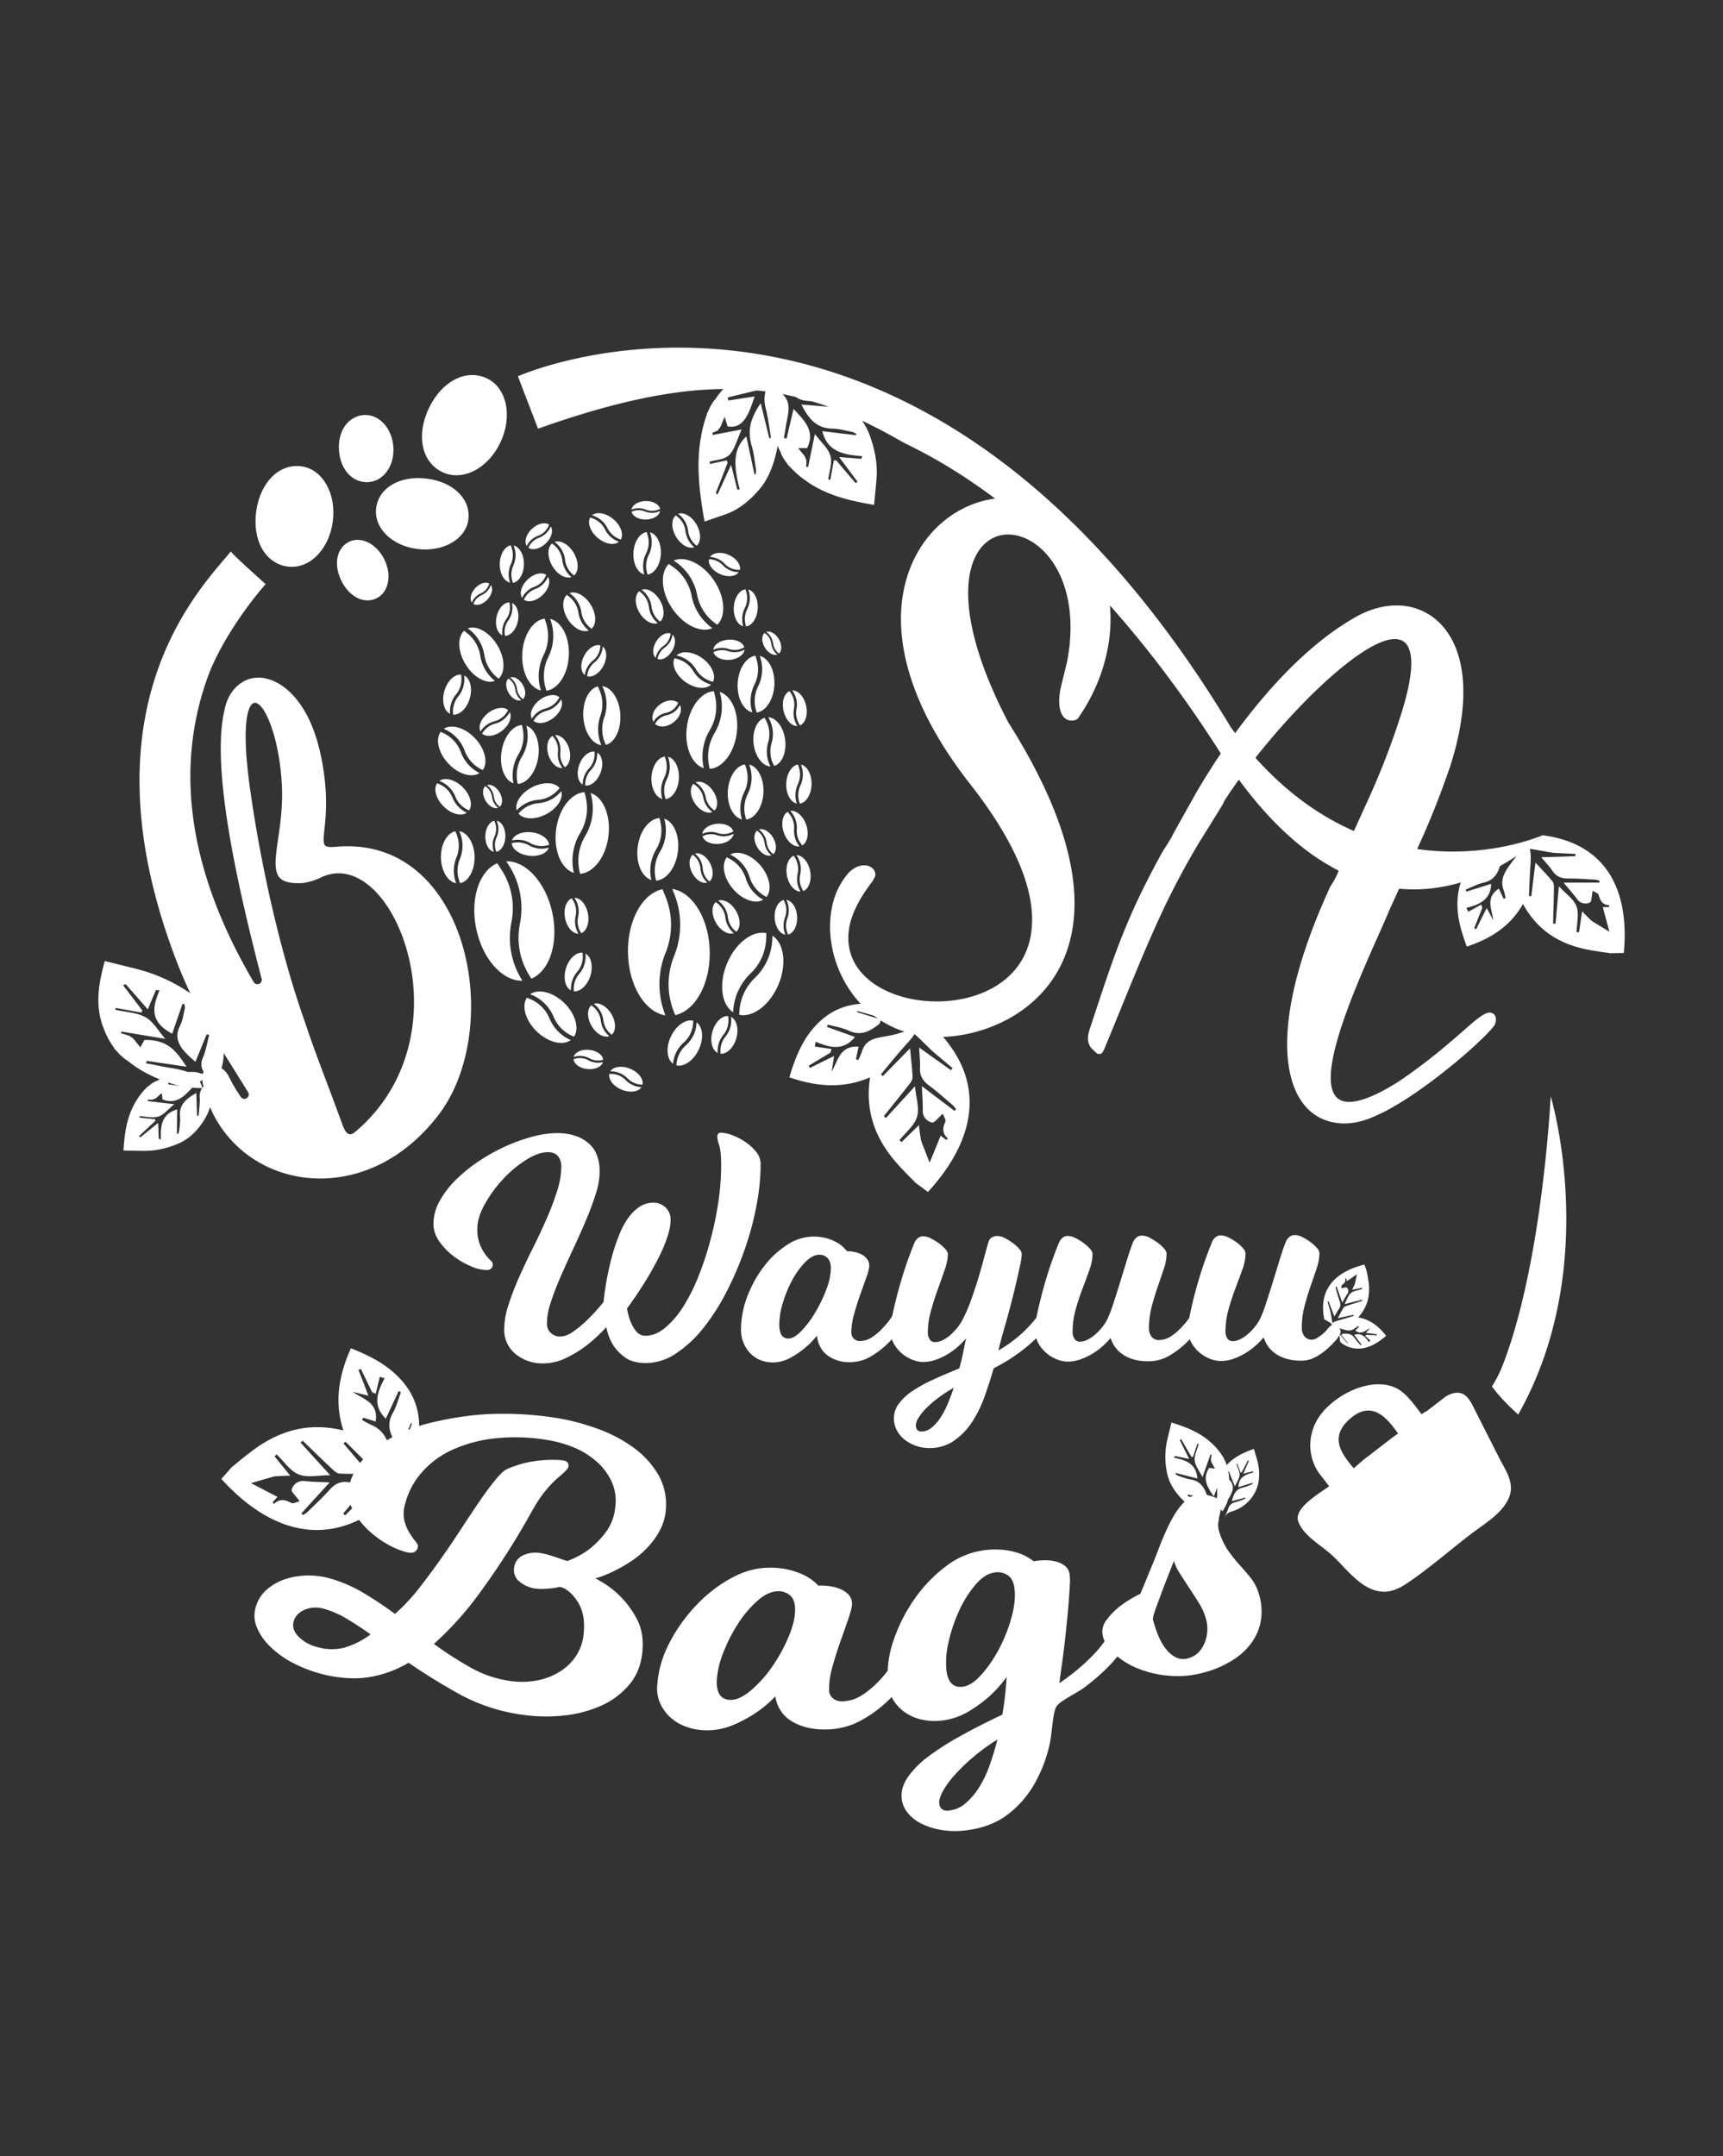 <?xml version="1.0" encoding="UTF-8"?>
<svg xmlns="http://www.w3.org/2000/svg" viewBox="0 0 1012 1266">
  <rect x="0" y="0" width="1012" height="1266" fill="#333333" stroke="none"/>
  <defs>
    <style>.cls-1{fill:#fff;}</style>
  </defs>
  <g id="Capa_4" data-name="Capa 4">
    <path class="cls-1" d="M333.15,916.5a49.51,49.51,0,0,0,13.42-7.32,53.6,53.6,0,0,0,9.51-10,29.13,29.13,0,0,0,5.37-15.08,27.29,27.29,0,0,0-2.39-14.64,35.61,35.61,0,0,0-8.85-11.51A48,48,0,0,0,337,849.79a69.82,69.82,0,0,0-15.84-4.4,113.48,113.48,0,0,0-30.86-.87,82.38,82.38,0,0,0-24.87,6.78,53,53,0,0,0-17.94,13.45,45.05,45.05,0,0,0-9.7,18.81,19.18,19.18,0,0,0-.22,9.42,25.59,25.59,0,0,0,3,7.09,48.22,48.22,0,0,0,3.54,5c1.09,1.32,1.54,2.36,1.37,3.13-.67,3-2.85,4-6.56,3.16a45.53,45.53,0,0,1-12-5.11,56.19,56.19,0,0,1-12.14-9.4,42.2,42.2,0,0,1-8.39-12.18,19.28,19.28,0,0,1-1-13.56c2.43-8.58,7.86-15.68,15.8-21.52a87,87,0,0,1,28.46-13.41,188.16,188.16,0,0,1,35.67-5.87A202,202,0,0,1,323.61,832a131.45,131.45,0,0,1,26,6.35,85.9,85.9,0,0,1,21.72,11,53.14,53.14,0,0,1,14.91,15.79,34.71,34.71,0,0,1,4.88,20.55,30.45,30.45,0,0,1-3.5,12.71,46.77,46.77,0,0,1-7.51,10.37,54.08,54.08,0,0,1-9.49,7.91,94.35,94.35,0,0,1-9.58,5.51,68.17,68.17,0,0,1-7.72,3.33,16,16,0,0,1-3.77,1.06c.18,0,1.8,1,4.88,2.78a54.6,54.6,0,0,1,9.88,7.87,54,54,0,0,1,9.53,12.89c2.84,5.16,4.05,11.32,3.55,18.46-.55,8-3,14.65-7.43,20.06a46,46,0,0,1-16.73,12.73A70.79,70.79,0,0,1,331,1007.2a97.89,97.89,0,0,1-23.56-.36,108.67,108.67,0,0,1-36.62-11.63,359.1,359.1,0,0,1-30.83-19,66.91,66.91,0,0,1-24.15,8.6c-8.83,1.32-19.68.06-28.12-2.34a79.59,79.59,0,0,1-16.51-6.59,56.23,56.23,0,0,1-12.93-9.56A32.7,32.7,0,0,1,150.69,955a17.53,17.53,0,0,1-.35-11.9,21.47,21.47,0,0,1,6.91-10.33,32.21,32.21,0,0,1,10.92-5.85A43.62,43.62,0,0,1,180.84,925a45.06,45.06,0,0,1,12.54,1.61,82.23,82.23,0,0,1,20,8.55q9.45,5.61,18.62,12.39l4-3.73a115.44,115.44,0,0,0,11.09-12.58q5.91-7.63,12-16.25T271,897.38q5.83-8.94,10.93-16.37t9.41-12.59c2.87-3.44,5.2-5.5,7-6.15a62.63,62.63,0,0,1,18.77-4.79,67.76,67.76,0,0,1,13-.16c1.81.25,2.93.72,3.34,1.42a3.72,3.72,0,0,1,.43,2.46c-.13.95-2.08,3-5.92,6.19a65.18,65.18,0,0,0-11.73,13.53c-1.11,1.6-3.27,5.34-6.56,11.2s-7.34,12.6-12.19,20.18c-5.11,8-10.55,15.88-16.17,23.52a186,186,0,0,1-17.85,21.08q-2.17,2.26-4.31,4.27l-4.29,4A218.83,218.83,0,0,0,276.33,979a66.33,66.33,0,0,0,22.75,7.84,48.14,48.14,0,0,0,15.49-.08,39.21,39.21,0,0,0,13.53-4.89,31.19,31.19,0,0,0,10-9.3,28.35,28.35,0,0,0,4.7-13.29c.84-7.76-.39-14.11-3.6-19s-6.63-7.79-10.37-8.6c-1.5.3-3.14.64-4.77.83-1.43.17-3.05.24-4.72.33a23.48,23.48,0,0,1-4.65-.17,18,18,0,0,1-9.71-4.22,8.51,8.51,0,0,1-3-8.09,9,9,0,0,1,5.35-7.26,17,17,0,0,1,9.78-1.32,34.62,34.62,0,0,1,5.61,1.27c1.8.57,3.53,1.09,5,1.63C329.59,915.27,331.42,916,333.15,916.5ZM190.44,944.59a16.74,16.74,0,0,0-11.45.48c-3.42,1.49-5.6,3.76-6.49,6.82s0,6,2.73,8.88a23.1,23.1,0,0,0,10.87,6.17,30.3,30.3,0,0,0,16.05.45,49.45,49.45,0,0,0,15.52-7.81q-7.32-5.22-14-9.19A54.75,54.75,0,0,0,190.44,944.59Z"></path>
    <path class="cls-1" d="M534.24,982.55a81.32,81.32,0,0,1-12.73,16,75.56,75.56,0,0,1-15.1,11.16,43,43,0,0,1-19.83,5.63c-8.23.36-15.26-1.15-21-4.44a20,20,0,0,1-10.16-15A67.82,67.82,0,0,1,443,1006.25a78.21,78.21,0,0,1-13.18,6.83,38.77,38.77,0,0,1-15.93,2.76,34.81,34.81,0,0,1-11.25-2.19,27.35,27.35,0,0,1-9.14-5.57,25.19,25.19,0,0,1-5.83-8.21A21.63,21.63,0,0,1,386,989.71a62.49,62.49,0,0,1,7.21-25.19A95.22,95.22,0,0,1,409,942.4a83.2,83.2,0,0,1,20.39-15.82c7.37-4,14.61-6.08,21.86-6.14A46.78,46.78,0,0,1,464.8,922a41.27,41.27,0,0,1,9.18,3.67,28.88,28.88,0,0,1,6.64,5.25,36.78,36.78,0,0,1,6.34.31,25.77,25.77,0,0,1,6.29,1.59,14.21,14.21,0,0,1,4.93,3.18,7.77,7.77,0,0,1,2.23,5.13q.16,2.63-1.93,8.73t-4.76,13.56q-2.66,7.44-4.83,15.32a45.44,45.44,0,0,0-1.9,13.84,6.14,6.14,0,0,0,2.39,4.67,8.63,8.63,0,0,0,6,1.61,22.79,22.79,0,0,0,11.2-3.79,52.44,52.44,0,0,0,9.38-7.85,59.58,59.58,0,0,0,8.53-11,4.7,4.7,0,0,1,1.27-1.78,9.15,9.15,0,0,1,1.59-1.22,5.34,5.34,0,0,1,2.48-.83,6.58,6.58,0,0,1,4.22,1,4.21,4.21,0,0,1,2.16,3.15,3.9,3.9,0,0,1-.25,1.83c-.23.58-.5,1.21-.82,1.88S534.54,981.72,534.24,982.55ZM467,944.29c-.1-3.49-1.13-6.06-3.06-7.69a10.14,10.14,0,0,0-6.92-2.37c-4,.06-8,1.93-12.13,5.59a66,66,0,0,0-11.39,13.45,91.27,91.27,0,0,0-8.73,17.19A50.51,50.51,0,0,0,421,987.11c-.16,7.17,2.55,10.82,8.14,10.91,3.46.05,7.49-1.82,12-5.63a73,73,0,0,0,12.6-14.16,93.8,93.8,0,0,0,9.63-17.72C465.94,954.33,467.12,948.91,467,944.29Z"></path>
    <path class="cls-1" d="M628.2,923.94a31.64,31.64,0,0,1,.15,6.8q-.24,4.93-.86,12.37t-1.65,16.78q-1,9.33-2.52,20.07c-.43,3.29-.65,4.94-1.1,8.23A126.77,126.77,0,0,0,641.77,972a71.58,71.58,0,0,0,11.75-15.92,13.14,13.14,0,0,1,1.29-2c.48-.44,1.05-.94,1.7-1.5a5.31,5.31,0,0,1,2.35-1.16,6.46,6.46,0,0,1,4.48.41,4.27,4.27,0,0,1,2.45,2.85,3.41,3.41,0,0,1-.16,1.76c-.22.7-.4,1.51-.67,2.13a14.31,14.31,0,0,0-.89,2.42,87.44,87.44,0,0,1-6.2,9.54,83.14,83.14,0,0,1-8.67,9.77A131.15,131.15,0,0,1,637,990.66c-4.68,3.55-14.22,7.72-16.45,11.2-2.41,3.76-2.42,15.69-4.39,23.72a83.84,83.84,0,0,1-8.91,22.33,59.35,59.35,0,0,1-15.67,17.62c-6.45,4.87-14.73,8-24.72,9.14a48.29,48.29,0,0,1-13.78-.26,42,42,0,0,1-11.7-3.63,24,24,0,0,1-8.25-6.44,15.77,15.77,0,0,1-3.55-8.69c-.36-4.13.88-8.23,3.66-12.31a53.46,53.46,0,0,1,12-12.07,159.57,159.57,0,0,1,19-12.11c7.39-4.12,15.55-8.26,24.48-12.49q1.11-6.45,1.7-12.22c.39-3.83.65-7.15.8-9.91a67,67,0,0,1-10.83,12,78.55,78.55,0,0,1-12.11,8.64,38.93,38.93,0,0,1-15.4,5,34.86,34.86,0,0,1-11.46-.58,27.19,27.19,0,0,1-9.83-4.22,25,25,0,0,1-6.94-7.31,21.57,21.57,0,0,1-3.14-9.81,62.55,62.55,0,0,1,3.59-26,95.18,95.18,0,0,1,12.49-24.12,83.3,83.3,0,0,1,18-18.55,46.4,46.4,0,0,1,20.83-9.17,47.39,47.39,0,0,1,13.71-.37,41.72,41.72,0,0,1,9.64,2.34,29.18,29.18,0,0,1,7.34,4.25,38.57,38.57,0,0,1,6.34-.6,26.09,26.09,0,0,1,6.48.68,14.47,14.47,0,0,1,5.34,2.46A7.65,7.65,0,0,1,628.2,923.94Zm-70.54,139a17.39,17.39,0,0,0,9.63-4.36,40.79,40.79,0,0,0,8-9.54,66,66,0,0,0,6.1-13q2.52-7.21,4.45-14.74a117.47,117.47,0,0,0-14.48,10.53,108.14,108.14,0,0,0-10.91,10.6,51,51,0,0,0-6.78,9.41c-1.53,2.89-2.22,5.2-2,6.95C551.94,1062,554,1063.4,557.66,1063Zm38.06-131.21c-.59-3.45-2-5.84-4.26-7.16a10.73,10.73,0,0,0-7.35-1.35c-3.92.62-7.64,3-11.24,7.26a65.35,65.35,0,0,0-9.4,14.92,90.86,90.86,0,0,0-6.23,18.25,50.35,50.35,0,0,0-1.35,17c.85,7.12,4.06,10.36,9.61,9.65,3.44-.44,7.17-2.86,11.09-7.27a76.17,76.17,0,0,0,10.65-15.81,89.19,89.19,0,0,0,7.2-18.94C596.09,941.85,596.49,936.32,595.72,931.77Z"></path>
    <path class="cls-1" d="M707.51,981.84a57.84,57.84,0,0,1-20.94,2A61.88,61.88,0,0,1,668,979.44a45.5,45.5,0,0,1-13.67-8.6c-3.64-3.43-5.81-6.87-6.57-10.29A11.18,11.18,0,0,1,650,951a42.64,42.64,0,0,1,7.73-7.92,73.15,73.15,0,0,1,12.08-7.36c.7-1.81,1.73-4.14,2.86-6.89.95-2.31,2.16-5.36,3.68-9s3.23-7.9,5.08-12.87c3.93-9.81,7.48-16.92,10.85-21.31s6.65-7.08,9.88-8.07a10.55,10.55,0,0,1,4.53-.28,30.35,30.35,0,0,1,4.84,1.11,18.08,18.08,0,0,1,4,1.75,4.19,4.19,0,0,1,1.89,1.9,6.23,6.23,0,0,1-.11,3.18c-.32,1.36-.67,2.81-1,4.34a33.28,33.28,0,0,0-.77,4.76,11.75,11.75,0,0,0,.49,4.73,40.83,40.83,0,0,0,5.34,11.34,85.28,85.28,0,0,0,6.62,8.29q3.43,3.79,6.44,7.46a27.37,27.37,0,0,1,4.72,8.89,34.46,34.46,0,0,1,1.68,14.4,31,31,0,0,1-4.63,13.4A38,38,0,0,1,725.05,974,59.18,59.18,0,0,1,707.51,981.84Zm-18-65.41c-2.36,6-4.49,11.31-6.29,16.08-1.59,4.2-3,8.13-4.34,11.76s-1.88,5.83-1.68,6.59a68,68,0,0,0,3.22,9.66,32,32,0,0,0,4.57,7.83,17.37,17.37,0,0,0,5.79,4.78,9.85,9.85,0,0,0,7.11.46c4.35-1.18,7.55-4.14,9.55-8.85a21.56,21.56,0,0,0,.71-14.86,35.24,35.24,0,0,0-4-8.78q-2.76-4.44-5.6-8.72c-1.88-2.85-3.7-5.66-5.44-8.39A28.8,28.8,0,0,1,689.5,916.43Z"></path>
    <path class="cls-1" d="M451.3,226.14c-2.44,4.23-2.91,8.42-1.49,13.92s2.06,11.31,3.05,17l-1,.29-5.07-20.64c-5,7.49-8.37,14.7-5.19,25.39,1.25,4.24,1.68,8.91,2.4,13.41a14.28,14.28,0,0,1-.16,3l-.71,0-4.76-22.25c-8.88,7.88-6.84,19.38-3.89,31.22l-1.43-.06c-1.19-4.76-2.38-9.53-3.63-14.49l-8,17.42-1-.93q3.47-8.8,6.92-17.61c-.15-.51-.29-1-.44-1.55l-9.91,2.15c-.07-.45-.15-.9-.22-1.35,3.93-1.21,8.56-1.05,11.6-4s4.53-9,7.24-14.92l-17,3.24c-.06-.46-.13-.93-.2-1.39a7.81,7.81,0,0,0,2.32-.92l1.29-.52-.41-.13a7.12,7.12,0,0,0,2.25-3.56c.51-1.18,1-2.43,1.75-4.12.79,2.5,1.35,4.32,1.75,5.59,9.57,1.69,12.52-7.66,15.86-17.56l-15.47,2.38c-.08-.62-.17-1.23-.26-1.84,1.84-.45,19.49-4.67,21.32-5.19,6.54-1.85.11-4.05,1.44-17.8-2.83.1-7.3,6.8-10,7.84a41.48,41.48,0,0,0-20.36,16.65l-.07-.13a28,28,0,0,0-3.8,6.59,6.8,6.8,0,0,0-.9,2.24,73.89,73.89,0,0,0-3.37,12.93l.1-.07a30.72,30.72,0,0,0-.74,4c-2,15.18-.09,30.15,2.7,45.84,4.53-1.56,8.72-3,12.88-4.46,7.28-2.63,13.57-7.79,19.26-14.35,5.93-6.85,9.14-16.22,11-26.68a76.88,76.88,0,0,0-.28-28.21c-1.25-6.44-2.69-12,.22-17.65C454.8,218.5,453.32,222.64,451.3,226.14Z"></path>
    <path class="cls-1" d="M464,229.11c2.45,4,5.61,6,10.56,6.29s9.84,1.59,14.76,2.45c-.05.39-.11.78-.16,1.17l-18.46-1.51c4.05,7.92,8.52,14,18.3,14.15,3.87.07,7.77,1.19,11.64,1.93a9.54,9.54,0,0,1,2.32,1.17l-.3.75L483,253.14c2.87,12.21,12.85,13.89,23.46,14.7l-.6,1.52-13-1c3.78,5.07,7.31,9.78,10.83,14.49l-1.14.81L491.17,270.3l-1.41,0q-1,5.69-2.11,11.38l-1.16-.22c.55-4.63,2.46-9.56,1.28-13.82s-5.49-7.93-9.14-12.82c-1.51,7.34-2.75,13.36-4,19.39l-1.19-.25a10.67,10.67,0,0,0,.15-2.81c0-.52.06-1,.09-1.56l-.26.4a6.8,6.8,0,0,0-2-3.63l-2.62-3.27H474c5-9.72-1.29-16-7.92-23-1.47,6.27-2.77,11.85-4.08,17.43l-1.56-.34c.35-2.13.76-4.25,1.05-6.38,1-7.66,5.21-15.82-5.27-21.88-1,3.08-2.76,6.18-3,9.43-.63,9.56.88,18.88,5.46,27.5l-.14,0a25.43,25.43,0,0,0,3.8,6.31,5.41,5.41,0,0,0,1.45,1.72,55.09,55.09,0,0,0,9,8s0,0,0-.13a22.92,22.92,0,0,0,2.92,2.14c11.36,7.3,24.08,10.26,37.7,12.54.5-5.4,1-10.37,1.41-15.35.71-8.73-1-17.23-4-25.55-3.19-8.7-9.45-15.3-17.07-20.87a51,51,0,0,0-22.67-9.21c-5.63-.81-10.6-1.12-14-6.18C459.24,222.78,462,225.76,464,229.11Z"></path>
    <path class="cls-1" d="M481.55,599.68c-9.71,9.05-14.26,20.58-17.93,32.83,15.64,5.36,31.26,7,47.4,0-3.35,21.93,4.54,38.65,18,52.93,1.42,1.53,5.2,5.54,8.23,8.41,0,0,0,.1-.08.14.42.32.84.62,1.25.94l.73.63h.13l5.73,4.26c28.47-31,35-65.65,4-96.28-3.14,1.64-8.17.39-12.75,2.79,4.12,3.41,9.46,9.26,13,12.2s6.83,5.74,10.24,8.61l-1,1.16-18.63-13.27c.22,4.8.66,8.34.48,11.85-.24,4.56,1.57,7.63,5.18,10.31,5,3.72,9.61,7.9,14.33,11.94a12,12,0,0,1,1.67,2.21l-.88.87L541.45,637.7c.23,5.36.63,9.76.54,14.16a6.87,6.87,0,0,0,5.43,7.18c1.37.34,3.6-2.82,6.32-5.14.45,1.3,2,3.47,1.47,4.74-1.55,3.63-2,6.77,1.58,9.81l-1.06.76-3.23-2.46c-2.22,5.44-4.36,10.69-6.48,15.87-1.6-4.06-3.92-10-5.07-13.09-.44-3-1-6-1.17-9l-10.27,10-1.21-1.1c3.58-4.51,8.76-8.55,10.31-13.67s-.59-11.27-1.2-18l-17.09,18.65-1.22-1.09c5-6.2,10-12.37,14.9-18.63,1-1.22,2-2.85,2-4.25-.23-5.33-.89-10.64-1.49-16.94l-16,16.33-1.1-1.08c4.14-5,8.22-10,12.47-14.89,5.41-6.22,14.53-14.54-1.92-9.19-9.44,3.08-18.89,1.08-21.72,10.75a42.12,42.12,0,0,1-2.2,5l-1.29-.6,1.55-7.31c-11.1-.73-12,8.21-15.82,14.62.43-2.72.86-5.43,1.44-9.13-3.25,1.59-5.58,2.7-7.89,3.84-2.13,1.06-4.24,2.14-6.37,3.2-.21-.45-.42-.91-.64-1.36L487.78,618l.63-2.11-9.84-1.43c.19-1,.37-1.92.56-2.87,8.36,3.65,16.43,5.51,23-2.77l-16.41-5.91c.17-.45.33-.9.51-1.36,4.07,1.14,8.38,1.76,12.17,3.52,7.51,3.48,12.93.2,18.28-4.12l.69-2.4-14-4.31.21-.66,14.67,4.14,1-1.15c-2.58-2.54-5-7.14-7.73-7.28C500.44,588.74,490.18,591.64,481.55,599.68Z"></path>
    <path class="cls-1" d="M876.29,814c5.3,7.28,11.91,13.27,15.42,16.52C941,743.15,910.8,643.64,910.8,643.64S906,742.3,882.23,802.48A73.17,73.17,0,0,1,876.29,814Z"></path>
    <path class="cls-1" d="M168.65,332.59c-13-1.94-20.56-15.58-18.14-32.59s13.61-28,26.6-26.21c12.54,1.74,20.67,16.36,18.29,32.87S181.24,334.48,168.65,332.59Z"></path>
    <path class="cls-1" d="M221,351.33c-7.37,3.46-16-1-20.61-10.58s-2.62-19.15,4.71-22.7c7.07-3.42,16.31,1.32,20.77,10.66S228.14,348,221,351.33Z"></path>
    <path class="cls-1" d="M220.94,298.26c1.54-11.95,13.92-19.18,29.59-17.28s26,12,24.57,23.92c-1.36,11.54-14.62,19.29-29.83,17.43S219.45,309.85,220.94,298.26Z"></path>
    <path class="cls-1" d="M259.7,277.13c-12.11-5.87-15.37-21.55-7.79-37.48s21.9-23.26,34.07-17.51c11.74,5.54,15.24,22.34,7.86,37.78S271.45,282.83,259.7,277.13Z"></path>
    <path class="cls-1" d="M216.39,283.05c-9.23.6-16.46-7.17-17.28-18.55s5.29-20.12,14.52-20.82c8.89-.67,16.64,7.65,17.41,18.7S225.34,282.47,216.39,283.05Z"></path>
    <path class="cls-1" d="M816.4,533.56c.3-.68,2.68-5.9,5.36-11.8,48.82,4.59,84.3-31.39,84.3-31.39s-31.81,14.11-73.7,8.1l1.88-4.14c6.62-14.54,12.36-29.48,17.45-44.19,16.73-52,4.36-82.06-16.35-91.48-11.46-5.22-24.84-3.86-37.39,2.66-27.32,14.86-52.48,41.74-72.47,69.09-.85-1.13-1.69-2.24-2.53-3.39C536,116.76,304.2,220.92,304.2,220.92L316,251.69c101.81-36.18,152.36-27.54,213.37,7.4,5.13,2.94,25.67,11.61,55.09,33.63-24.73,3.23-47.89,22.91-53.86,54.83-5.39,28.88,3.79,67.83,39.65,113.34,30.62,39.28,38.95,68.11,35.06,88.89-5.87,31.41-40.82,42.18-69.1,36.89-23-4.29-41.67-19.32-37.31-42.63,1.42-7.6,5.87-16.73,13.7-26.81l1.45-2.87c.57-3-1.7-5.56-4.8-6.14s-6.91.28-10.86,4.26a43.36,43.36,0,0,0-9.91,21.22c-5.4,28.88,12.66,66.87,50.66,74l3.1.57c29.89,4,78.29-12.63,87.38-61.27,5.41-28.88-3.15-68.76-37.4-122.88C571,383.42,566.29,354.75,569.61,337s14.74-25,26.67-22.8c19,3.55,38.8,29.8,30.56,73.88l-3.92,16.05c-2.56,13.68,1.64,18.14,5.17,18.8,2.22.41,4.62-.19,5.34-1.63a105.38,105.38,0,0,0,17.24-40.82,91.6,91.6,0,0,0,1.25-25c20.5,23,42.32,51.19,64.47,85.89.22.35.45.69.67,1-5.09,7.54-9.75,15-13.92,22.08-.92,1.64-13.92,24.76-14.43,25.88-1.2,2.64-4.09,6.65-6.54,10.85q-9.43,17.25-15.76,31.13c-10.43,22.92-16.64,42.43-26.39,72-1.37,4.17-1.85,8.74,2,12.06l2.25,2.09c1.76.8,3,.32,4-1.88l.4-.88c11-26.41,20.67-51.25,31.29-74.6a465.55,465.55,0,0,1,24.31-46.4c.31-.46,13.75-22.05,14.11-22.83l.8-1.76c2.6-4.05,5.44-8.19,8.45-12.37,19.94,27.17,39.81,43.88,58.67,53.45a49.3,49.3,0,0,1-5.21,9.7c-.42,1.07-1,2.32-1.62,3.78-35.26,78.64-26.1,121.64-3.19,132.07,9.26,4.21,20.08,3.81,31.58-1.59,23-9.73,59.4-40.53,68.74-51.7l1.25-1.57c1.2-2.64,1.08-5.89-1.12-6.89l-.88-.4c-6.78-1.49-19.32,16.74-54.64,40.57C804.05,646,793.31,648.59,787.58,646c-20.71-9.43,18.27-86.91,28.61-112Zm-79-88.67c30.21-38.33,71.06-75.61,85.84-68.89,7,3.21,8.41,16.59-.94,45.32a445.45,445.45,0,0,1-19,48.8l-8.08,17.76C776.05,479.54,756.27,466,737.35,444.89Z"></path>
    <path class="cls-1" d="M196.62,497.22c-3.68.19-5.41,0-6.05-1.35-1.92-3.91,2.5-14.69.3-36.79-1.6-15.37-5-27.74-9.64-37.3C171,400.91,154.84,394.29,144,399.6c-6.09,3-10.68,9-12.27,17.87-8.32,36.39,10.47,112.74,21.93,157.19a2.54,2.54,0,0,1-4.66,1.9c-46-78.12-41.94-137.8-26.92-179.24,6.07-16.75,19.79-38.13,33.92-54.37-5.64-5.18-19.81-17.72-20.37-19.22-17.87,21.57-85,88.65-36.27,228.73,13.47,38.71,25.33,54.61,46.34,88.77,1.71,2.8-2.36,5.51-4.23,2.81a92.54,92.54,0,0,1-7-11.84c-2.55-5.22-6.65-7-11.65-5.08l-1.3.64c-3.89,1.9-2.88,6.19-2.05,10.07l0,.16a89.19,89.19,0,0,0,5.26,15.12C142,688.32,185,702.31,223.2,683.58c12.17-6,24.16-15.6,34.66-29.36,22.54-29.9,24.69-80.53,7.24-116.17C252.33,512,229.54,494,196.62,497.22Zm12.75,166.7-.15.12-1.88,1.44c-2.17,1.07-3.68.19-5-2.42l-.79-1.61c0-.09-.08-.17-.11-.26-7.18-20.14-15.43-40.3-22.17-60.66-14.38-40.37-25.65-90.89-31.79-133.15-5.54-36.62-3-52.4,1.32-54.53,2.17-1.06,5.18,1.78,7.94,7.42,4.05,8.26,7.82,22.58,8.76,39.9,1.53,25.12-6.65,44.75-2.39,53.44,1.7,3.48,5.8,5.25,14.24,4.88a35.26,35.26,0,0,0,11.72-3.58c16.29-7.44,33.07,4.82,43.5,26.12C249,574.48,249.85,629,209.37,663.92Z"></path>
    <path class="cls-1" d="M430.49,521.86c5.5,6.45,13.16,9.1,17.8,6.39A21.71,21.71,0,0,1,438,515.65a19.41,19.41,0,0,0-9.3-11.34l-1.79-1C423.61,507.51,425,515.44,430.49,521.86Z"></path>
    <path class="cls-1" d="M429.86,502.24A21.7,21.7,0,0,1,440.29,515a19.32,19.32,0,0,0,9.92,11.62c3.32-4.17,1.91-12.08-3.55-18.49s-13.16-9.11-17.8-6.39Z"></path>
    <path class="cls-1" d="M418.46,605.6c-1.61,5.59-.22,11,3.09,12.59a14.88,14.88,0,0,1,3.32-10.63,13.26,13.26,0,0,0,2.95-9.61l-.12-1.39C424.05,596.23,420.06,600,418.46,605.6Z"></path>
    <path class="cls-1" d="M429.43,597.81a14.85,14.85,0,0,1-3.31,10.77,13.28,13.28,0,0,0-2.88,10.07c3.64.32,7.62-3.48,9.22-9s.21-11-3.09-12.59Z"></path>
    <path class="cls-1" d="M402.47,400.33c5.55,4,12.07,4.61,15.18,1.6A17.6,17.6,0,0,1,407.2,394a15.66,15.66,0,0,0-9.47-7.11l-1.59-.42C394.32,390.39,397,396.34,402.47,400.33Z"></path>
    <path class="cls-1" d="M398.21,385.06a17.52,17.52,0,0,1,10.62,8,15.66,15.66,0,0,0,10,7.22c1.81-3.92-.82-9.85-6.33-13.83s-12.07-4.62-15.19-1.6Z"></path>
    <path class="cls-1" d="M420.52,541.75c2.73,4.73,7.26,7.29,10.52,6.12a14,14,0,0,1-5-9.17,12.48,12.48,0,0,0-4.57-8.26l-1-.83C417.83,531.86,417.8,537.05,420.52,541.75Z"></path>
    <path class="cls-1" d="M422.4,529.25a14,14,0,0,1,5.12,9.27,12.5,12.5,0,0,0,4.93,8.51c2.59-2.25,2.62-7.43-.09-12.12s-7.28-7.3-10.53-6.12Z"></path>
    <path class="cls-1" d="M347.43,602.25c2.71,4.7,7.22,7.25,10.45,6.08a14,14,0,0,1-5-9.12,12.42,12.42,0,0,0-4.54-8.21l-1-.81C344.75,592.42,344.72,597.57,347.43,602.25Z"></path>
    <path class="cls-1" d="M349.3,589.83a13.86,13.86,0,0,1,5.09,9.21,12.4,12.4,0,0,0,4.9,8.46c2.57-2.25,2.6-7.39-.1-12s-7.22-7.26-10.46-6.08Z"></path>
    <path class="cls-1" d="M460.2,417.27c1.17,5.3,4.7,9.1,8.13,9a14,14,0,0,1-2-10.2,12.42,12.42,0,0,0-1.85-9.2l-.71-1.08C460.63,407.09,459,412,460.2,417.27Z"></path>
    <path class="cls-1" d="M465.75,406a13.85,13.85,0,0,1,2.06,10.31,12.41,12.41,0,0,0,2.11,9.55c3.13-1.36,4.71-6.25,3.56-11.51s-4.7-9.1-8.14-9Z"></path>
    <path class="cls-1" d="M385.46,376.56c-2.29,3.68-2.39,7.81-.35,9.65a11.12,11.12,0,0,1,4.54-6.94,9.89,9.89,0,0,0,4.06-6.29l.2-1C391.36,371,387.73,372.9,385.46,376.56Z"></path>
    <path class="cls-1" d="M394.9,373.2a11.11,11.11,0,0,1-4.56,7.05,9.93,9.93,0,0,0-4.11,6.63c2.55,1,6.17-.94,8.44-4.6s2.38-7.81.34-9.65Z"></path>
    <path class="cls-1" d="M379.18,294.18c-4.33.1-7.85,2.28-8.27,5a11.15,11.15,0,0,1,8.29,0,9.82,9.82,0,0,0,7.49,0l1-.39C387.08,296.08,383.49,294.09,379.18,294.18Z"></path>
    <path class="cls-1" d="M387.15,300.26a11.1,11.1,0,0,1-8.4,0,9.85,9.85,0,0,0-7.79.18c.58,2.66,4.16,4.65,8.46,4.56s7.85-2.28,8.27-5Z"></path>
    <path class="cls-1" d="M431,356.46c-.34,5.61,2.1,10.39,5.56,11.23a14.41,14.41,0,0,1,.9-10.73,12.81,12.81,0,0,0,.77-9.68l-.4-1.28C434.3,346.45,431.33,350.88,431,356.46Z"></path>
    <path class="cls-1" d="M439.71,346.81a14.42,14.42,0,0,1-.86,10.86,12.79,12.79,0,0,0-.61,10.1c3.5-.46,6.46-4.89,6.8-10.45s-2.1-10.39-5.56-11.23Z"></path>
    <path class="cls-1" d="M444.72,497.3c2.16,3.76,5.77,5.79,8.34,4.86a11.16,11.16,0,0,1-4-7.28,9.93,9.93,0,0,0-3.62-6.55l-.81-.65C442.59,489.46,442.56,493.58,444.72,497.3Z"></path>
    <path class="cls-1" d="M446.22,487.39a11.13,11.13,0,0,1,4.06,7.35,9.86,9.86,0,0,0,3.91,6.75c2.05-1.79,2.07-5.89-.08-9.61s-5.77-5.79-8.35-4.85Z"></path>
    <path class="cls-1" d="M375.5,359.54c2.8,4.84,7.46,7.48,10.79,6.27a14.39,14.39,0,0,1-5.15-9.4,12.8,12.8,0,0,0-4.68-8.48l-1-.84C372.74,349.4,372.71,354.71,375.5,359.54Z"></path>
    <path class="cls-1" d="M377.43,346.72a14.36,14.36,0,0,1,5.26,9.5,12.79,12.79,0,0,0,5.05,8.73c2.66-2.31,2.69-7.62-.1-12.43s-7.45-7.48-10.79-6.27Z"></path>
    <path class="cls-1" d="M397,315c2.8,4.84,7.46,7.48,10.79,6.27a14.37,14.37,0,0,1-5.15-9.4,12.72,12.72,0,0,0-4.69-8.47l-1-.84C394.2,304.83,394.17,310.15,397,315Z"></path>
    <path class="cls-1" d="M398.89,302.15a14.36,14.36,0,0,1,5.26,9.5,12.76,12.76,0,0,0,5.05,8.73c2.65-2.31,2.68-7.61-.1-12.43s-7.46-7.48-10.79-6.27Z"></path>
    <path class="cls-1" d="M460.34,488.75c1.79,5.24,5.81,8.68,9.28,8.15a14.2,14.2,0,0,1-3.21-10.11,12.67,12.67,0,0,0-2.93-9.12l-.85-1C459.6,478.39,458.56,483.54,460.34,488.75Z"></path>
    <path class="cls-1" d="M464.66,476.68A14.2,14.2,0,0,1,468,486.91a12.57,12.57,0,0,0,3.24,9.43c3-1.74,4.05-6.88,2.27-12.08s-5.81-8.69-9.28-8.15Z"></path>
    <path class="cls-1" d="M462.2,514.05c1,5.45,4.5,9.43,8,9.4A14.18,14.18,0,0,1,468.49,513a12.62,12.62,0,0,0-1.58-9.44l-.69-1.13C463,503.69,461.19,508.64,462.2,514.05Z"></path>
    <path class="cls-1" d="M468.22,502.74A14.19,14.19,0,0,1,470,513.32a12.63,12.63,0,0,0,1.84,9.81c3.24-1.28,5-6.22,4-11.63s-4.5-9.43-8-9.4Z"></path>
    <path class="cls-1" d="M331.87,538.92c1,5.38,4.43,9.31,7.9,9.29a14.06,14.06,0,0,1-1.69-10.34,12.53,12.53,0,0,0-1.56-9.33l-.69-1.11C332.62,528.69,330.87,533.57,331.87,538.92Z"></path>
    <path class="cls-1" d="M337.81,527.74a14,14,0,0,1,1.75,10.46,12.56,12.56,0,0,0,1.82,9.69c3.2-1.27,4.95-6.15,3.95-11.49s-4.44-9.31-7.9-9.28Z"></path>
    <path class="cls-1" d="M315.2,605.52c6.66,6.48,15.27,8.57,20.05,5.14A23.77,23.77,0,0,1,322.79,598a21.2,21.2,0,0,0-11.3-11.4l-2-.87C306.23,590.6,308.58,599.09,315.2,605.52Z"></path>
    <path class="cls-1" d="M312.5,584.21A23.77,23.77,0,0,1,325.17,597a21.2,21.2,0,0,0,12,11.65c3.2-4.89.84-13.36-5.77-19.79s-15.27-8.56-20-5.13Z"></path>
    <path class="cls-1" d="M333.4,363.37c3.33,5.42,8.69,8.27,12.44,6.8a16.28,16.28,0,0,1-6.12-10.52,14.61,14.61,0,0,0-5.57-9.48l-1.21-.92C330,351.94,330.1,358,333.4,363.37Z"></path>
    <path class="cls-1" d="M335.22,348.76a16.24,16.24,0,0,1,6.24,10.64,14.56,14.56,0,0,0,6,9.76c3-2.71,2.82-8.73-.48-14.11s-8.68-8.28-12.44-6.81Z"></path>
    <path class="cls-1" d="M326.65,487c-1.64,12.26,3,23.13,10.41,25.51a31.69,31.69,0,0,1,3.67-23.38A28.2,28.2,0,0,0,344,468l-.68-2.88C335.49,465.57,328.27,474.82,326.65,487Z"></path>
    <path class="cls-1" d="M347.3,467.21a31.62,31.62,0,0,1-3.62,23.68A28.24,28.24,0,0,0,340.75,513c7.76-.46,15-9.7,16.58-21.87s-2.95-23.13-10.41-25.51Z"></path>
    <path class="cls-1" d="M374.58,497.07c-1.25,9.4,2.27,17.75,8,19.57a24.32,24.32,0,0,1,2.81-17.93,21.61,21.61,0,0,0,2.48-16.21l-.52-2.2C381.37,480.63,375.83,487.72,374.58,497.07Z"></path>
    <path class="cls-1" d="M390.43,481.89a24.29,24.29,0,0,1-2.78,18.17A21.67,21.67,0,0,0,385.4,517c6-.35,11.48-7.44,12.73-16.77s-2.28-17.75-8-19.57Z"></path>
    <path class="cls-1" d="M403.45,426.68c-1.56,11.68,2.81,22.05,9.92,24.32a30.25,30.25,0,0,1,3.5-22.29,26.88,26.88,0,0,0,3.07-20.13l-.65-2.74C411.88,406.25,405,415.06,403.45,426.68Z"></path>
    <path class="cls-1" d="M423.14,407.82a30.26,30.26,0,0,1-3.45,22.58,26.9,26.9,0,0,0-2.8,21c7.4-.44,14.26-9.24,15.81-20.84s-2.82-22-9.93-24.32Z"></path>
    <path class="cls-1" d="M394.83,357.23c6.6,9.76,16.77,14.59,23.59,11.56a30.16,30.16,0,0,1-12.21-19,26.94,26.94,0,0,0-11.1-17.09l-2.3-1.6C387.54,336.36,388.26,347.52,394.83,357.23Z"></path>
    <path class="cls-1" d="M397,330.05a30.16,30.16,0,0,1,12.44,19.15,26.9,26.9,0,0,0,11.9,17.58c5.23-5.25,4.5-16.39-2.05-26.08s-16.77-14.6-23.59-11.56Z"></path>
    <path class="cls-1" d="M408.13,471.61c2.86,4.28,7.29,6.41,10.27,5.1a13.25,13.25,0,0,1-5.29-8.31,11.75,11.75,0,0,0-4.81-7.48l-1-.71C405,462.49,405.28,467.36,408.13,471.61Z"></path>
    <path class="cls-1" d="M409.12,459.75a13.19,13.19,0,0,1,5.4,8.38,11.74,11.74,0,0,0,5.16,7.7c2.3-2.28,2-7.15-.84-11.39s-7.3-6.41-10.28-5.09Z"></path>
    <path class="cls-1" d="M343.12,385c-2.39,4.49-2.18,9.35.36,11.34a13,13,0,0,1,4.77-8.5,11.61,11.61,0,0,0,4.28-7.7l.15-1.21C349.61,378,345.5,380.49,343.12,385Z"></path>
    <path class="cls-1" d="M353.94,380.29a13,13,0,0,1-4.8,8.62,11.65,11.65,0,0,0-4.3,8.11c3.06.93,7.17-1.6,9.54-6.06s2.18-9.36-.36-11.35Z"></path>
    <path class="cls-1" d="M291.66,362.12c-1.08,5,.45,9.6,3.43,10.83a13,13,0,0,1,2.29-9.48,11.67,11.67,0,0,0,2-8.57l-.18-1.21C296,353.61,292.74,357.17,291.66,362.12Z"></path>
    <path class="cls-1" d="M300.81,354.68a13.08,13.08,0,0,1-2.28,9.61,11.66,11.66,0,0,0-1.94,9c3.2.07,6.47-3.48,7.54-8.42s-.45-9.6-3.43-10.83Z"></path>
    <path class="cls-1" d="M324.31,332.15c2.94,5.11,7.83,7.89,11.34,6.62a15.08,15.08,0,0,1-5.4-9.89,13.48,13.48,0,0,0-4.91-8.93l-1.09-.88C321.43,321.49,321.39,327.08,324.31,332.15Z"></path>
    <path class="cls-1" d="M326.37,318.68a15.05,15.05,0,0,1,5.51,10,13.45,13.45,0,0,0,5.3,9.19c2.8-2.42,2.83-8-.08-13.07s-7.83-7.88-11.34-6.62Z"></path>
    <path class="cls-1" d="M427.49,464.44c-.48,8.35,3.17,15.45,8.32,16.68a21.46,21.46,0,0,1,1.29-16,19.07,19.07,0,0,0,1.09-14.41l-.61-1.9C432.36,449.54,428,456.15,427.49,464.44Z"></path>
    <path class="cls-1" d="M440.41,450a21.43,21.43,0,0,1-1.23,16.16,19.13,19.13,0,0,0-.86,15c5.21-.71,9.6-7.31,10.07-15.59s-3.17-15.45-8.32-16.68Z"></path>
    <path class="cls-1" d="M382.64,456.21c-.37,6.43,2.44,11.9,6.41,12.85a16.56,16.56,0,0,1,1-12.29,14.71,14.71,0,0,0,.86-11.1l-.48-1.47C386.39,444.73,383,449.82,382.64,456.21Z"></path>
    <path class="cls-1" d="M392.59,445.12a16.43,16.43,0,0,1-.95,12.44,14.72,14.72,0,0,0-.65,11.59c4-.55,7.38-5.63,7.75-12s-2.44-11.9-6.41-12.84Z"></path>
    <path class="cls-1" d="M372.05,324.41c-.37,6.43,2.44,11.9,6.41,12.85a16.47,16.47,0,0,1,1-12.29,14.7,14.7,0,0,0,.85-11.1l-.47-1.47C375.8,312.93,372.41,318,372.05,324.41Z"></path>
    <path class="cls-1" d="M382,313.32a16.55,16.55,0,0,1-.95,12.45,14.69,14.69,0,0,0-.66,11.58c4-.55,7.39-5.63,7.75-12s-2.44-11.9-6.41-12.84Z"></path>
    <path class="cls-1" d="M433.29,401.05c-.5,8.6,3.26,15.91,8.57,17.17a22,22,0,0,1,1.32-16.43A19.66,19.66,0,0,0,444.31,387l-.63-2C438.3,385.7,433.78,392.5,433.29,401.05Z"></path>
    <path class="cls-1" d="M446.6,386.22a22,22,0,0,1-1.28,16.64,19.67,19.67,0,0,0-.87,15.49c5.36-.73,9.88-7.52,10.37-16.06s-3.27-15.91-8.58-17.18Z"></path>
    <path class="cls-1" d="M260.53,473.44c4.5,4.5,10.38,6,13.68,3.71a16.35,16.35,0,0,1-8.42-8.8,14.49,14.49,0,0,0-7.63-7.91l-1.39-.62C254.52,463.14,256.05,469,260.53,473.44Z"></path>
    <path class="cls-1" d="M258.88,458.82a16.31,16.31,0,0,1,8.56,8.87,14.49,14.49,0,0,0,8.11,8.09c2.23-3.32.7-9.15-3.77-13.61s-10.38-6-13.69-3.7Z"></path>
    <path class="cls-1" d="M306.76,383.62c-.6,10.9,4.19,20.17,10.93,21.76a28,28,0,0,1,1.63-20.86,25,25,0,0,0,1.38-18.83l-.8-2.49C313.08,364.12,307.35,372.77,306.76,383.62Z"></path>
    <path class="cls-1" d="M323.6,364.75A28,28,0,0,1,322,385.88,24.89,24.89,0,0,0,321,405.52c6.8-.94,12.5-9.57,13.1-20.4s-4.2-20.18-10.94-21.76Z"></path>
    <path class="cls-1" d="M461.79,460.13c-.18,5.93,2.55,10.9,6.23,11.67a15.25,15.25,0,0,1,.6-11.35,13.59,13.59,0,0,0,.51-10.25l-.47-1.34C465,449.45,462,454.22,461.79,460.13Z"></path>
    <path class="cls-1" d="M470.69,449.65a15.23,15.23,0,0,1-.57,11.5,13.61,13.61,0,0,0-.31,10.69c3.68-.61,6.67-5.37,6.85-11.27s-2.55-10.9-6.24-11.67Z"></path>
    <path class="cls-1" d="M428,325.78c-4.53-2-9.21-1.38-10.94,1.22a12.63,12.63,0,0,1,8.58,4,11.26,11.26,0,0,0,7.77,3.54l1.18.05C435.22,331.52,432.45,327.74,428,325.78Z"></path>
    <path class="cls-1" d="M433.3,335.88a12.71,12.71,0,0,1-8.71-4,11.25,11.25,0,0,0-8.15-3.53c-.68,3,2.09,6.81,6.59,8.75s9.2,1.39,10.93-1.22Z"></path>
    <path class="cls-1" d="M259,503.41c.1,7.89,4,14.34,8.94,15.15a20.18,20.18,0,0,1,.15-15.1,18.07,18.07,0,0,0,.09-13.65l-.7-1.75C262.58,489.05,258.88,495.56,259,503.41Z"></path>
    <path class="cls-1" d="M270.2,489a20.21,20.21,0,0,1-.1,15.3,18,18,0,0,0,.19,14.21c4.86-1,8.55-7.51,8.45-15.35s-4-14.34-8.94-15.15Z"></path>
    <path class="cls-1" d="M345,627.64c4.47.46,8.37-1.33,9.15-4.07a11.5,11.5,0,0,1-8.54-1.07,10.26,10.26,0,0,0-7.71-.93l-1,.28C337.09,624.67,340.53,627.19,345,627.64Z"></path>
    <path class="cls-1" d="M337.55,620.36a11.49,11.49,0,0,1,8.65,1,10.33,10.33,0,0,0,8.06.82c-.26-2.82-3.69-5.33-8.13-5.79s-8.38,1.34-9.16,4.08Z"></path>
    <path class="cls-1" d="M365.1,639.75c4.88,2,9.88,1.33,11.69-1.49a13.54,13.54,0,0,1-9.26-4.1,12.09,12.09,0,0,0-8.38-3.66l-1.26,0C357.21,633.72,360.24,637.73,365.1,639.75Z"></path>
    <path class="cls-1" d="M359.2,629a13.57,13.57,0,0,1,9.39,4.12,12.08,12.08,0,0,0,8.79,3.65c.67-3.26-2.35-7.26-7.2-9.27s-9.89-1.34-11.7,1.48Z"></path>
    <path class="cls-1" d="M312.5,462.21c-6.51,3.37-10.28,9.21-9,13.53a19.27,19.27,0,0,1,12.61-6.16A17.19,17.19,0,0,0,327.51,464l1.17-1.3C325.88,459.14,319,458.86,312.5,462.21Z"></path>
    <path class="cls-1" d="M329,465.27a19.23,19.23,0,0,1-12.74,6.29,17.2,17.2,0,0,0-11.72,6.08c2.8,3.51,9.69,3.78,16.16.44s10.28-9.21,9-13.54Z"></path>
    <path class="cls-1" d="M273.43,390c4.66,7.63,12.08,11.72,17.24,9.75A23.51,23.51,0,0,1,282.09,385a20.93,20.93,0,0,0-7.8-13.34l-1.67-1.32C268.56,374,268.81,382.44,273.43,390Z"></path>
    <path class="cls-1" d="M275.76,369.68a23.52,23.52,0,0,1,8.74,15,20.92,20.92,0,0,0,8.39,13.74c4-3.71,3.78-12.12-.84-19.7S280,367,274.81,368.94Z"></path>
    <path class="cls-1" d="M342.6,420.78c.51,8.93,5.15,16,10.62,16.71a23.54,23.54,0,0,1-.6-17.11,21,21,0,0,0-.61-15.45l-.86-1.94C345.83,404.35,342.09,411.9,342.6,420.78Z"></path>
    <path class="cls-1" d="M354.22,403.91a23.47,23.47,0,0,1,.67,17.32,21,21,0,0,0,.94,16.08c5.31-1.38,9-8.92,8.53-17.78s-5.15-16-10.63-16.72Z"></path>
    <path class="cls-1" d="M294.57,441.34c-1.33,8.84,1.74,16.75,7,18.54A23.54,23.54,0,0,1,304.45,443,20.92,20.92,0,0,0,307,427.77l-.44-2.08C301.11,425.93,295.89,432.55,294.57,441.34Z"></path>
    <path class="cls-1" d="M309.4,427.22a23.47,23.47,0,0,1-2.89,17.09,21,21,0,0,0-2.39,15.93c5.47-.26,10.68-6.87,12-15.65s-1.74-16.75-7-18.54Z"></path>
    <path class="cls-1" d="M312.37,488.68c-5.64-.69-10.6,1.4-11.65,4.74A14.91,14.91,0,0,1,311.48,495a13.36,13.36,0,0,0,9.73,1.36l1.31-.32C322.27,492.56,318,489.36,312.37,488.68Z"></path>
    <path class="cls-1" d="M321.59,497.85a14.92,14.92,0,0,1-10.9-1.54,13.31,13.31,0,0,0-10.15-1.24c.27,3.48,4.55,6.66,10.15,7.34s10.6-1.4,11.64-4.74Z"></path>
    <path class="cls-1" d="M332.44,568.44c-1.78,5.72-.48,11.28,2.89,13A15.38,15.38,0,0,1,339,570.61a13.65,13.65,0,0,0,3.26-9.82l-.09-1.43C338.41,558.93,334.21,562.76,332.44,568.44Z"></path>
    <path class="cls-1" d="M343.92,560.68a15.35,15.35,0,0,1-3.66,11,13.69,13.69,0,0,0-3.21,10.3c3.75.41,7.93-3.41,9.7-9.08s.48-11.28-2.88-13Z"></path>
    <path class="cls-1" d="M442.63,436.68c.88,7.39,5.19,13.06,9.9,13.34a19.11,19.11,0,0,1-1.35-14.21A17,17,0,0,0,449.91,423l-.83-1.58C444.6,422.83,441.76,429.31,442.63,436.68Z"></path>
    <path class="cls-1" d="M451.74,422a19.09,19.09,0,0,1,1.43,14.38,17,17,0,0,0,1.58,13.33c4.47-1.43,7.29-7.9,6.42-15.25s-5.18-13.07-9.89-13.34Z"></path>
    <path class="cls-1" d="M298.78,406.84c1.93,3.3,5.12,5.07,7.39,4.23a9.78,9.78,0,0,1-3.56-6.39,8.7,8.7,0,0,0-3.22-5.75l-.72-.57C296.86,399.94,296.86,403.57,298.78,406.84Z"></path>
    <path class="cls-1" d="M300.05,398.09a9.81,9.81,0,0,1,3.62,6.46,8.71,8.71,0,0,0,3.48,5.94c1.8-1.59,1.8-5.21-.12-8.48s-5.11-5.07-7.39-4.23Z"></path>
    <path class="cls-1" d="M449.17,380.07c1.93,3.29,5.12,5.07,7.39,4.23a9.79,9.79,0,0,1-3.55-6.39,8.75,8.75,0,0,0-3.23-5.76l-.71-.57C447.25,373.16,447.25,376.79,449.17,380.07Z"></path>
    <path class="cls-1" d="M450.44,371.32a9.79,9.79,0,0,1,3.62,6.46,8.73,8.73,0,0,0,3.48,5.93c1.8-1.59,1.8-5.21-.11-8.48s-5.12-5.07-7.39-4.23Z"></path>
    <path class="cls-1" d="M285.18,470.05c1.93,3.29,5.11,5.06,7.38,4.23a9.79,9.79,0,0,1-3.55-6.39,8.71,8.71,0,0,0-3.23-5.76l-.71-.57C283.26,463.14,283.26,466.77,285.18,470.05Z"></path>
    <path class="cls-1" d="M286.44,461.3a9.74,9.74,0,0,1,3.63,6.45,8.71,8.71,0,0,0,3.48,5.94c1.8-1.59,1.8-5.21-.12-8.48s-5.12-5.07-7.39-4.23Z"></path>
    <path class="cls-1" d="M322.07,443.1c1.47,4.85,5,8.14,8.23,7.76a13,13,0,0,1-2.6-9.36,11.64,11.64,0,0,0-2.39-8.44l-.75-1C321.73,433.58,320.61,438.27,322.07,443.1Z"></path>
    <path class="cls-1" d="M326.42,432.19a13,13,0,0,1,2.68,9.47,11.57,11.57,0,0,0,2.65,8.74c2.82-1.49,3.95-6.16,2.49-11s-5.05-8.14-8.24-7.76Z"></path>
    <path class="cls-1" d="M316.91,411c-4.2,3.24-6.09,7.94-4.54,10.91a13.62,13.62,0,0,1,8.18-6,12.12,12.12,0,0,0,7.37-5.46l.66-1.08C326.08,407.17,321.09,407.8,316.91,411Z"></path>
    <path class="cls-1" d="M329.18,411.24a13.58,13.58,0,0,1-8.26,6.12,12.07,12.07,0,0,0-7.56,5.83c2.5,2.21,7.48,1.57,11.65-1.65s6.09-7.93,4.54-10.91Z"></path>
    <path class="cls-1" d="M286.78,418.56c-4.21,3.23-6.1,7.93-4.54,10.91a13.57,13.57,0,0,1,8.18-6,12.12,12.12,0,0,0,7.37-5.46l.66-1.08C296,414.71,291,415.34,286.78,418.56Z"></path>
    <path class="cls-1" d="M299,418.77a13.55,13.55,0,0,1-8.25,6.12,12.13,12.13,0,0,0-7.57,5.83c2.5,2.21,7.49,1.57,11.66-1.64s6.09-7.93,4.54-10.91Z"></path>
    <path class="cls-1" d="M340.25,449c-1.81,5-.88,10,2,11.64a13.57,13.57,0,0,1,3.68-9.46,12.1,12.1,0,0,0,3.29-8.56l0-1.26C345.93,440.8,342.05,444,340.25,449Z"></path>
    <path class="cls-1" d="M350.73,442.57a13.61,13.61,0,0,1-3.7,9.59,12.12,12.12,0,0,0-3.25,9c3.3.52,7.16-2.69,9-7.64s.89-10-2-11.65Z"></path>
    <path class="cls-1" d="M351,315.75c4.36,3.7,9.73,4.64,12.52,2.33a14.64,14.64,0,0,1-8.17-7.27,13.08,13.08,0,0,0-7.41-6.54l-1.29-.45C344.9,307,346.69,312.07,351,315.75Z"></path>
    <path class="cls-1" d="M348.49,302.77a14.65,14.65,0,0,1,8.3,7.33,13.06,13.06,0,0,0,7.86,6.66c1.75-3.13,0-8.24-4.36-11.91s-9.73-4.64-12.52-2.33Z"></path>
    <path class="cls-1" d="M421.21,483.65c-4.72.36-8.42,3-8.72,5.94a12.1,12.1,0,0,1,9.05-.5,10.77,10.77,0,0,0,8.17-.48l1-.48C429.94,485.25,425.9,483.29,421.21,483.65Z"></path>
    <path class="cls-1" d="M430.27,489.8a12.08,12.08,0,0,1-9.16.54,10.76,10.76,0,0,0-8.49.66c.79,2.87,4.82,4.83,9.51,4.47s8.42-3,8.72-5.94Z"></path>
    <path class="cls-1" d="M387.58,413.63c-3.77,2.86-5.35,7.24-3.79,10.17a11,11,0,0,1,7.36-5.28,9.82,9.82,0,0,0,6.63-4.8l.57-1C396,410.47,391.34,410.8,387.58,413.63Z"></path>
    <path class="cls-1" d="M399,414.52a11,11,0,0,1-7.43,5.38,9.87,9.87,0,0,0-6.8,5.15c2.41,2.24,7,1.91,10.77-.93s5.34-7.23,3.79-10.16Z"></path>
    <path class="cls-1" d="M427.66,375.58c-4.72.36-8.43,2.95-8.72,5.93a12.08,12.08,0,0,1,9-.49,10.82,10.82,0,0,0,8.17-.48l1-.48C436.39,377.17,432.35,375.21,427.66,375.58Z"></path>
    <path class="cls-1" d="M436.72,381.73a12.17,12.17,0,0,1-9.16.54,10.79,10.79,0,0,0-8.5.66c.79,2.87,4.82,4.83,9.51,4.47s8.43-3,8.72-5.95Z"></path>
    <path class="cls-1" d="M261,405.71c-1.7,5.94-.21,11.66,3.32,13.37a15.8,15.8,0,0,1,3.49-11.31A14.11,14.11,0,0,0,271,397.55l-.13-1.47C266.94,395.73,262.7,399.79,261,405.71Z"></path>
    <path class="cls-1" d="M272.66,397.39a15.81,15.81,0,0,1-3.49,11.47,14,14,0,0,0-3,10.71c3.87.33,8.1-3.72,9.78-9.63s.2-11.66-3.32-13.37Z"></path>
    <path class="cls-1" d="M279.17,345.27c-2.66,2.86-3.46,6.49-2,8.47a10,10,0,0,1,5.21-5.35,8.86,8.86,0,0,0,4.68-4.85l.35-.86C285.35,341.37,281.81,342.43,279.17,345.27Z"></path>
    <path class="cls-1" d="M288.09,344a9.94,9.94,0,0,1-5.25,5.43,8.9,8.9,0,0,0-4.78,5.15c2.08,1.3,5.62.23,8.25-2.6s3.46-6.5,2-8.47Z"></path>
    <path class="cls-1" d="M285.06,490.9c-.09,4.7,2.11,8.61,5,9.2a12,12,0,0,1,.38-9,10.73,10.73,0,0,0,.31-8.12l-.38-1.06C287.49,482.42,285.16,486.22,285.06,490.9Z"></path>
    <path class="cls-1" d="M292,482.53a12,12,0,0,1-.35,9.11,10.75,10.75,0,0,0-.16,8.47c2.91-.51,5.24-4.31,5.33-9s-2.11-8.61-5-9.19Z"></path>
    <path class="cls-1" d="M293.54,331c-.11,5.66,2.54,10.37,6.06,11.07a14.47,14.47,0,0,1,.46-10.83,13,13,0,0,0,.38-9.79l-.46-1.27C296.46,320.82,293.66,325.41,293.54,331Z"></path>
    <path class="cls-1" d="M301.92,321a14.53,14.53,0,0,1-.42,11,13,13,0,0,0-.2,10.2c3.51-.62,6.31-5.19,6.42-10.81s-2.54-10.38-6.06-11.08Z"></path>
    <path class="cls-1" d="M263.32,448.27c5.9,6.28,13.8,8.59,18.37,5.61a22.16,22.16,0,0,1-11-12.28,19.66,19.66,0,0,0-10-11.05l-1.85-.9C255.64,434,257.45,442,263.32,448.27Z"></path>
    <path class="cls-1" d="M261.73,428.39a22.07,22.07,0,0,1,11.2,12.39,19.73,19.73,0,0,0,10.63,11.31c3.17-4.4,1.35-12.36-4.51-18.59s-13.79-8.6-18.37-5.61Z"></path>
    <path class="cls-1" d="M312.4,310.54c-3.42,3.23-4.67,7.54-3,10a12,12,0,0,1,6.68-6,10.75,10.75,0,0,0,6-5.47l.48-1C320.14,306.32,315.79,307.32,312.4,310.54Z"></path>
    <path class="cls-1" d="M323.24,309.63a12.1,12.1,0,0,1-6.74,6.14,10.74,10.74,0,0,0-6.15,5.82c2.4,1.72,6.74.71,10.14-2.49s4.66-7.55,3-10Z"></path>
    <path class="cls-1" d="M309.91,340.23c-3.67,3.47-5,8.11-3.26,10.79a12.93,12.93,0,0,1,7.18-6.48,11.54,11.54,0,0,0,6.46-5.89l.52-1.09C318.23,335.7,313.56,336.78,309.91,340.23Z"></path>
    <path class="cls-1" d="M321.56,339.26a12.92,12.92,0,0,1-7.24,6.59,11.57,11.57,0,0,0-6.61,6.26c2.58,1.85,7.24.77,10.89-2.68s5-8.11,3.25-10.78Z"></path>
    <path class="cls-1" d="M406.51,512.4c2.17,4.23,6,6.66,8.9,5.78a12.19,12.19,0,0,1-4-8.2,10.88,10.88,0,0,0-3.62-7.39l-.85-.76C404.59,503.67,404.34,508.19,406.51,512.4Z"></path>
    <path class="cls-1" d="M408.69,501.6a12.13,12.13,0,0,1,4.06,8.28,10.88,10.88,0,0,0,3.92,7.63c2.36-1.85,2.6-6.35.45-10.56s-6-6.67-8.91-5.78Z"></path>
    <path class="cls-1" d="M394.06,608.53c-3.07,6.52-2.45,13.37,1.27,16a18.46,18.46,0,0,1,6.18-12.34A16.49,16.49,0,0,0,407.05,601l.13-1.72C402.78,598.19,397.13,602.05,394.06,608.53Z"></path>
    <path class="cls-1" d="M409.05,601.19a18.46,18.46,0,0,1-6.21,12.52,16.43,16.43,0,0,0-5.54,11.74c4.39,1.12,10-2.73,13.09-9.2s2.45-13.38-1.27-16Z"></path>
    <path class="cls-1" d="M279.76,545.45c3.77,17.84,15.52,30.68,27.06,30.32a46.76,46.76,0,0,1-6.44-34.3,41.67,41.67,0,0,0-5.94-31l-2.37-3.65C281.48,511.3,276,527.71,279.76,545.45Z"></path>
    <path class="cls-1" d="M298.7,507.75a46.61,46.61,0,0,1,6.65,34.7,41.68,41.68,0,0,0,6.82,32.13c10.56-4.47,16-20.86,12.26-38.57s-15.52-30.69-27.07-30.32Z"></path>
    <path class="cls-1" d="M368.85,559.53c.4,19.16,10,34.73,22,36.61a49.09,49.09,0,0,1,.06-36.7,43.78,43.78,0,0,0-.07-33.13l-1.74-4.24C377.31,524.58,368.45,540.47,368.85,559.53Z"></path>
    <path class="cls-1" d="M395.8,524.28a49.13,49.13,0,0,1,.08,37.16,43.75,43.75,0,0,0,.75,34.52c11.78-2.55,20.61-18.41,20.21-37.44s-10-34.74-22-36.62Z"></path>
    <path class="cls-1" d="M427.11,565.46c-5.08,12-3.43,24.34,3.49,28.84a33.43,33.43,0,0,1,10.23-22.76A29.71,29.71,0,0,0,450,551l.11-3.12C442.07,546.12,432.15,553.52,427.11,565.46Z"></path>
    <path class="cls-1" d="M453.62,551.08a33.35,33.35,0,0,1-10.27,23.07,29.83,29.83,0,0,0-9.13,21.64c8,1.69,17.92-5.7,22.95-17.62s3.43-24.35-3.49-28.85Z"></path>
    <path class="cls-1" d="M455,538.83c.24,5.27,3,9.48,6.32,9.91a13.49,13.49,0,0,1-.25-10.09,12,12,0,0,0-.26-9.11l-.51-1.15C457.07,529.16,454.74,533.59,455,538.83Z"></path>
    <path class="cls-1" d="M462.15,529a13.5,13.5,0,0,1,.28,10.22,12,12,0,0,0,.46,9.48c3.22-.78,5.53-5.21,5.29-10.44s-3-9.48-6.32-9.91Z"></path>
    <path class="cls-1" d="M122.17,632.3c-3.89-3.65-4.82-7.07-3-11.35s2.53-8.88,3.72-13.34l-1.52-.34-6.57,16.09c-7.94-6.51-13.37-12.65-9.14-20.93,1.68-3.28,2.09-7,2.94-10.53a6.39,6.39,0,0,0-.39-2.42l-1.06,0c-2,5.78-4,11.56-6,17.42-13.79-7.22-11.3-16.26-7.46-25.49l-2.15-.1-4.73,11.3-13-14.81-1.52.64,11.33,14.85-.6,1.2-15-2.71c-.09.35-.17.71-.26,1.06,6,1.37,12.95,1.7,17.68,4.38s7.29,7.72,11.67,12.72l-25.79-4.3c-.08.36-.15.73-.23,1.09a21.34,21.34,0,0,1,3.54,1l2,.54-.61.06a8.22,8.22,0,0,1,3.58,3.09l2.84,3.49c1.06-1.93,1.82-3.34,2.35-4.32,14.33-.4,19.24,7.4,24.79,15.69l-23.42-3.44c-.1.48-.19,1-.29,1.45,2.78.54,5.59,1,8.36,1.63,10,2.14,21.94,1.86,24.65,13-4.27-.37-8.9-.13-13-1.23-12.11-3.24-23-8.18-31.52-15.42l-.1.1a30.19,30.19,0,0,1-6.07-5.67,5.49,5.49,0,0,1-1.46-1.89,46,46,0,0,1-5.76-10.74l.16.07a17.7,17.7,0,0,1-1.31-3.3c-3.84-12.41-1.69-24.25,1.72-36.58,6.9,1.7,13.28,3.24,19.62,4.86a98.13,98.13,0,0,1,29.76,13.46,46.05,46.05,0,0,1,18,22.55,33.72,33.72,0,0,1,1,22.66c-1.56,5-3.44,9.33,1.24,14.21C127.83,638.78,125.39,635.31,122.17,632.3Z"></path>
    <path class="cls-1" d="M121.37,636.45a8.13,8.13,0,0,0-4.05,7.92c.17,3.55-.4,7.14-.65,10.71l-.94-.05c-.13-4.34-.27-8.68-.41-13.33-5.89,3.32-10.28,6.84-9.58,13.88.28,2.78-.26,5.64-.51,8.45a6,6,0,0,1-.72,1.73l-.62-.17c.06-4.72.11-9.44.17-14.23-9.38,2.7-9.84,10-9.56,17.62l-1.25-.35c-.12-3.09-.24-6.17-.35-9.38l-10.5,8.53-.74-.78,9.57-8.89c0-.33-.07-.67-.1-1L82,656.17c0-.28,0-.56.07-.84,3.7.15,7.76,1.27,11,.19s5.77-4.34,9.32-7.22l-15.64-1.85.09-.87a9.59,9.59,0,0,0,2.23,0l1.24,0-.34-.16a5.12,5.12,0,0,0,2.69-1.62c.68-.58,1.39-1.2,2.35-2,.2,1.66.34,2.86.45,3.7,8.1,3.12,12.54-1.76,17.43-6.88l-14.1-2c0-.38.08-.76.13-1.14,1.71.14,3.41.32,5.12.42,6.14.36,12.93,2.92,16.8-4.93-2.51-.56-5.11-1.65-7.69-1.63a42,42,0,0,0-21.23,5.34l0-.09a19.29,19.29,0,0,0-4.65,3.06A3.83,3.83,0,0,0,86,638.66a37.82,37.82,0,0,0-5.52,6.9l.1,0a16.05,16.05,0,0,0-1.43,2.21c-4.78,8.54-6,17.82-6.63,27.72,4.3.08,8.27.18,12.24.21a50.11,50.11,0,0,0,19.8-4.22c6.58-2.74,11.25-7.58,15-13.35a33.08,33.08,0,0,0,5.3-16.75c.16-4.08.72-4.88,0-6.39C124.53,633.78,123.84,634.83,121.37,636.45Z"></path>
    <path class="cls-1" d="M713.08,848.75v-.09a35,35,0,0,1,5,6.34,3.52,3.52,0,0,1,.76,1.32,18,18,0,0,1,1.8,4.75h-.09a38.11,38.11,0,0,1,.59,19.81c-.49,2.26-2,4.31-3,6.4-6.19-5.1-2.59-10.51-1.07-15.82.41-1.48.91-2.94,1.37-4.41l-1-.36c-1.45,3.82-2.91,7.64-4.54,11.94-3.59-5.4-7-10.35-2.69-16.8l3.36.41-1.36-2.51a4.7,4.7,0,0,1-.9-2.71,2.75,2.75,0,0,1-.22.26c.08-.36.16-.73.23-1.09a8.49,8.49,0,0,1,.41-2l-.75-.27c-1.46,4.14-2.92,8.28-4.69,13.34-1.87-3.74-4.27-6.64-4.59-9.75s1.47-6.42,2.33-9.64l-.74-.25-2.61,7.85-.91-.14-6-10.33-.83.48,5.51,11.07-8.38-1.72c-.19.34-.38.68-.56,1,6.84,1.42,13.18,3.38,13.74,12.21l-12.57-3.22c-.1.16-.19.33-.28.5a6,6,0,0,0,1.39,1,42.63,42.63,0,0,0,7.4,2.28c6.37.91,8.63,5.52,10.42,11.41l-11.89-2.52c-.08.27-.16.54-.23.81a85.72,85.72,0,0,0,9.37,2.89,7.59,7.59,0,0,1,6.22,5.27c1,2.52,2.42,4.84,3.47,7.47-1.7-3.84-4.91-4.45-8.5-5.47a31,31,0,0,1-13.81-8.28c-4.38-4.52-7.76-9.67-8.9-16a45.17,45.17,0,0,1,.13-18.31c.8-3.48,1.67-6.94,2.58-10.7,8.65,2.68,16.64,5.78,23.27,11.82A14.74,14.74,0,0,1,713.08,848.75Z"></path>
    <path class="cls-1" d="M720.19,860.48v-.06a23.63,23.63,0,0,0-3.17,4.4,2.52,2.52,0,0,0-.46.91,12.09,12.09,0,0,0-1,3.23h.06a25.4,25.4,0,0,0,.24,13.26,21.73,21.73,0,0,0,2.19,4.19c4-3.62,1.39-7.12.21-10.62-.33-1-.71-1.93-1.06-2.9l.64-.28c1.1,2.52,2.2,5,3.43,7.85,2.22-3.73,4.37-7.15,1.25-11.32l-2.23.38.83-1.72a3.22,3.22,0,0,0,.51-1.84l.15.17-.18-.73a6.61,6.61,0,0,0-.34-1.3l.5-.2c1.1,2.72,2.21,5.44,3.56,8.76,1.12-2.56,2.64-4.57,2.75-6.66s-1.19-4.24-1.87-6.37l.49-.18q1,2.56,2,5.15l.6-.12,3.68-7.09c.2.09.38.19.57.29l-3.32,7.57,5.55-1.42c.13.23.27.45.4.67-4.53,1.16-8.7,2.69-8.79,8.6l8.3-2.56.2.33a4.07,4.07,0,0,1-.9.72,28.1,28.1,0,0,1-4.87,1.76c-4.22.81-5.59,4-6.59,8l7.87-2.08.18.54a60.07,60.07,0,0,1-6.17,2.24,5.07,5.07,0,0,0-4,3.72c-.56,1.71-1.46,3.31-2.08,5.1,1-2.62,3.14-3.13,5.5-3.93a22.23,22.23,0,0,0,14.4-17,30.27,30.27,0,0,0-.68-12.24c-.65-2.29-1.34-4.58-2.07-7.06-5.7,2.07-10.94,4.39-15.17,8.65A9.78,9.78,0,0,0,720.19,860.48Z"></path>
    <path class="cls-1" d="M237.88,812.87c-8.32-10.72-19.64-16.43-31.77-21.3-6.91,15.44-10,31.2-4.42,48.27-22-5.44-39.78,1.06-55.57,13.49-1.69,1.3-6.12,4.77-9.32,7.6l-.15-.1L135.59,862l-.71.68v.13L130,868.28c28.89,31.85,63.62,41.73,97.67,12.93-1.37-3.35-2.79-6.8-4.81-11.69-3.85,3.89-7.15,7.23-10.47,10.55s-6.48,6.43-9.71,9.63c-.37-.38-.73-.76-1.09-1.15l15.23-17.75c-4.91-.21-8.55-.09-12.1-.6-4.63-.67-7.92.9-11,4.32-4.24,4.73-8.93,9.05-13.47,13.5a13,13,0,0,1-2.41,1.49l-.8-1c5.38-5.91,10.77-11.81,16.58-18.18-5.48-.27-10-.26-14.47-.76a7,7,0,0,0-7.82,4.86c-.47,1.37,2.54,3.93,4.66,6.92-1.37.33-3.72,1.72-5,1-3.56-1.91-6.72-2.66-10.15.7l-.67-1.14,2.8-3.07-15.56-8.06c4.29-1.26,10.54-3.07,13.8-4,3.08-.16,6.21-.43,9.31-.35l-9.27-11.39,1.24-1.13c4.26,4.07,7.89,9.71,13,11.76s11.52.44,18.46.44l-17.42-19.12,1.23-1.15c5.85,5.65,11.66,11.33,17.59,16.9,1.16,1.09,2.71,2.36,4.14,2.42,5.45.27,10.92.08,17.38.06l-15.14-17.77,1.2-1c4.68,4.68,9.43,9.29,14,14.07,5.83,6.08,5.77,6.14,9.53-1.1,4.68-9,.64-19.34-8.94-23.11a42.4,42.4,0,0,1-4.92-2.72c.25-.41.49-.83.73-1.25l7.3,2.25c1.78-11.23-7.24-13-13.42-17.45l9.16,2.31c-1.31-3.47-2.24-5.94-3.18-8.39-.88-2.27-1.78-4.53-2.67-6.79l1.44-.52,6.63,13.67,2.09.83,2.37-9.88,2.87.83c-4.5,8.18-7.13,16.22.68,23.71q3.8-8.12,7.54-16.17l1.34.64c-1.53,4-2.57,8.38-4.7,12.08-4.24,7.33-1.4,13.15,2.49,19l2.39.93q2.84-6.91,5.68-13.82l.65.27q-2.79,7.27-5.57,14.56l1.08,1.11c2.82-2.38,7.73-4.46,8.13-7.19C247.28,833.11,245.27,822.4,237.88,812.87Z"></path>
    <path class="cls-1" d="M856.64,523.43c-2,11.42,1,21.85,4.88,32.3,13.72-4.54,25.44-11.66,33-25,9.27,17,23.6,24.48,40.53,27.27,1.79.32,6.54,1.11,10.16,1.5,0,0,0,.09,0,.15l1.36,0,.83,0,.1-.06,6.24-.07c3.43-36.56-9.94-64.26-47.73-69.14a69.6,69.6,0,0,1-9.56,7.83c4.67.18,13.24,2.39,17.25,2.57s7.78.38,11.67.57c0,.45-.07.9-.1,1.35l-20,.62c2.69,3.23,4.87,5.45,6.59,8,2.24,3.31,5.13,4.48,9.06,4.44,5.42,0,10.85.41,16.27.72a10.42,10.42,0,0,1,2.33.66l-.15,1.07h-21c3,3.61,5.6,6.46,7.86,9.56a6,6,0,0,0,7.57,2.13c1.13-.49,1-3.86,1.68-6.92,1,.67,3.23,1.35,3.53,2.52.84,3.34,2.18,5.76,6.28,6l-.33,1.09h-3.55c1.33,5,2.62,9.74,3.88,14.46-3.26-2-8-4.87-10.45-6.42-1.87-1.84-3.84-3.66-5.58-5.66-.68,4.54-1.26,8.47-1.84,12.4l-1.43-.12c.11-5,1.58-10.58,0-15s-6.37-7.52-10.37-11.89c-.74,8.14-1.38,15.07-2,22l-1.42-.11c.18-6.94.42-13.88.51-20.82,0-1.36-.08-3.07-.86-4-3-3.58-6.24-6.92-10-11-.9,7.24-1.69,13.52-2.47,19.8l-1.34-.17c.25-5.65.42-11.31.8-16.94.47-7.19,1-19.7-7.65-7.28-4.94,7.13-11.11,12.64-8,20.86a34.25,34.25,0,0,1,1.12,4.65l-1.21.27c-.92-2-1.84-3.89-2.78-5.9-8.11,5.35-4,12.06-3.27,18.52l-3.83-7.11c-1.42,2.83-2.45,4.83-3.46,6.84s-1.82,3.73-2.73,5.59l-1.16-.6q2.4-6,4.79-12.06c-.22-.6-.45-1.2-.68-1.79l-7.59,4.2c-.38-.77-.75-1.53-1.13-2.29,7.75-1.88,14.34-4.86,14.55-14.1l-14.53,4.57c-.13-.41-.25-.81-.37-1.22,3.43-1.36,6.76-3.21,10.32-4,7.07-1.55,9.1-6.69,10.54-12.52-.26-.68-.53-1.36-.79-2l-12,4.38-.21-.57,12.39-4.88c0-.44,0-.87.08-1.32-3.13-.41-7.27-2.3-9.22-1C864,505.84,858.4,513.27,856.64,523.43Z"></path>
    <path class="cls-1" d="M800.45,791.57c5.43-.92,9.64-3.87,13.7-7.28-4.19-5.43-9.23-9.56-16.41-10.83,6.18-6.83,7.26-14.43,5.84-22.45-.14-.86-.53-3.11-.93-4.79l.06,0-.22-.6c0-.14-.07-.27-.1-.39l0,0-1-2.78C784.4,746.6,774.1,757,777.86,774.65a32.49,32.49,0,0,1,5,3.05c-.65-2.12-1-6.31-1.57-8.13s-1-3.55-1.58-5.32l.62-.17c1.08,2.8,2.17,5.6,3.42,8.85,1-1.71,1.68-3,2.54-4.21a4.62,4.62,0,0,0,.56-4.76c-.87-2.42-1.52-4.92-2.24-7.4a4.88,4.88,0,0,1-.06-1.15l.5-.1c1.07,3.06,2.15,6.11,3.31,9.42,1.15-1.91,2-3.53,3-5a2.87,2.87,0,0,0-.24-3.73c-.4-.43-1.89.15-3.36.34.14-.55.09-1.66.57-2,1.36-.9,2.24-1.89,1.69-3.76l.54,0,.56,1.59,5.87-4c-.38,1.78-.93,4.36-1.24,5.7-.52,1.13-1,2.3-1.66,3.39l5.85-1.13c.06.22.12.44.17.66-2.27.74-5,1-6.69,2.38s-2.37,4-3.7,6.52L800,763.08l.17.65c-3.14,1-6.29,2-9.41,3a3.12,3.12,0,0,0-1.66,1c-1.14,1.9-2.12,3.89-3.36,6.2l9.26-2c0,.21.09.42.14.62-2.57.78-5.13,1.59-7.72,2.31-3.3.92-9,2.67-2.06,4.58,4,1.09,7.42,3,10.6.28a17.34,17.34,0,0,1,1.91-1.24l.31.5-2.2,2.18c3.67,2.79,6-.1,8.81-1.45l-2.58,2.83,3.61.47,2.94.35c0,.2-.06.41-.1.61l-6.15-.25-.7.59,3.08,2.74L804,788c-2.06-3.18-4.43-5.66-8.61-4.3l4.34,5.79-.49.36a33.73,33.73,0,0,1-3.41-4c-1.81-2.92-4.43-3-7.27-2.75l-.79.67,3.85,4.68-.22.19-4.14-4.79-.6.17c.31,1.48.11,3.63,1,4.29A16.26,16.26,0,0,0,800.45,791.57Z"></path>
    <path class="cls-1" d="M850.23,819.3a8,8,0,0,0-1.42.86l-7.28,5.6-3.64,2.81a11,11,0,0,0-2.9,1.78c-.4-.52-.8-1-1.19-1.55-3-3.94-5.86-7.86-9.67-11.13-11.76-10.12-32.58-3.5-45.09,9-12.34,12.31-11.49,28.91-3.79,38.92l5.08,6.59.32.43c-6.29,4.52-20.94,13-18.14,20.68,3,8.23,13,13.65,19.31,19.31,7.44,6.63,15.39,18,25.75,21.11,6.53,1.93,12.27.29,18.81-4.12,12.76-8.58,24.84-19.11,37-28.5,8-6.18,18.71-12.21,22.75-21.42,3.93-8.95-2.08-16.77-5.4-23.33l-15.64-30.88C862.26,819.75,858.49,815.13,850.23,819.3Zm-29.06,22.33c-1.71,1.18-3.71,2.65-3.81,2.73l-8.08,6.22-8.07,6.21c-.69.53-3.91,3.36-6.13,5.26-6.71-8.15-15.05-18.26-1.75-29.42C806.39,821.66,815.17,833.29,821.17,841.63Z"></path>
    <path class="cls-1" d="M423.56,683.91q0-7.9-1.14-11.5a19.94,19.94,0,0,1-1.12-5c0-1.6.72-2.4,2.2-2.4a19.59,19.59,0,0,1,6.53,1.45,36.43,36.43,0,0,1,7.65,3.92,28.92,28.92,0,0,1,6.37,5.78,11.31,11.31,0,0,1,2.7,7.17,130.13,130.13,0,0,1-2.41,24.38,177.37,177.37,0,0,1-7,26,191.49,191.49,0,0,1-10.76,25,127.25,127.25,0,0,1-13.64,21.21,68.84,68.84,0,0,1-16,14.77,31.75,31.75,0,0,1-17.37,5.58q-7.73,0-12.24-3.17a26.43,26.43,0,0,1-7.12-7.25,30.89,30.89,0,0,1-4.07-10.66,105.25,105.25,0,0,1-11.56,10.71,70.64,70.64,0,0,1-11.94,7.31,31.26,31.26,0,0,1-13.79,3.27,26,26,0,0,1-8.46-1.35,23.87,23.87,0,0,1-7.29-3.93,18.1,18.1,0,0,1-6.95-14.7,46.79,46.79,0,0,1,2.44-14.18,159.77,159.77,0,0,1,6.2-16.21q3.74-8.47,8.13-17.23t8.13-17.33a162.16,162.16,0,0,0,6.2-16.39,48.12,48.12,0,0,0,2.44-14.46,9.5,9.5,0,0,0-1.87-5.78c-1.23-1.65-3.25-2.48-6.08-2.47q-5.52,0-12.77,4.55a66.82,66.82,0,0,0-13.57,11.37A75.53,75.53,0,0,0,284.72,707q-4.38,7.93-4.37,14.55a24.14,24.14,0,0,0,1.42,8.83,26,26,0,0,0,3.14,5.88,27,27,0,0,0,3.14,3.67,3.45,3.45,0,0,1,1.39,2.2q0,3.5-3.85,3.51a23.82,23.82,0,0,1-8.93-2.18,47.08,47.08,0,0,1-10.14-5.85,38.37,38.37,0,0,1-8.4-8.62,17.88,17.88,0,0,1-3.53-10.48,27.19,27.19,0,0,1,3.45-13,52.68,52.68,0,0,1,9.34-12.45,89.39,89.39,0,0,1,13.39-11,110,110,0,0,1,15.61-8.79,102.15,102.15,0,0,1,16.08-5.85,57.87,57.87,0,0,1,14.63-2.17c7.47,0,13.53,1.83,18.14,5.56s6.93,9.38,7,17a43.88,43.88,0,0,1-2.26,13q-2.28,7.28-5.74,15.48t-7.49,16.77q-4,8.57-7.49,16.58t-5.75,15a39.72,39.72,0,0,0-2.26,12.15,7.66,7.66,0,0,0,2.23,5.79,7.94,7.94,0,0,0,5.72,2.09c2.32,0,5-1.05,7.9-3.15a63.93,63.93,0,0,0,8.25-7,108.16,108.16,0,0,0,9.17-10.15,168.22,168.22,0,0,1,5.6-29.1q1.65-5.52,3.74-10.68a45.65,45.65,0,0,1,5-9.31,26,26,0,0,1,6.6-6.64,14.11,14.11,0,0,1,8.09-2.52A10.07,10.07,0,0,1,391,709a9.67,9.67,0,0,1,2.87,7.08,28,28,0,0,1-1.08,7.36,63.5,63.5,0,0,1-2.91,8.38q-1.83,4.34-4.11,8.66t-4.66,8.39q-5.69,9.58-12.82,19.37a35.53,35.53,0,0,0,2.23,8.08,20.6,20.6,0,0,0,3.33,5.51,6.69,6.69,0,0,0,5.35,2.38c3.92,0,7.78-1.59,11.58-4.74A53,53,0,0,0,401.4,767a108.52,108.52,0,0,0,9-18.06,183.58,183.58,0,0,0,7-21.37A198.25,198.25,0,0,0,422,705.17,147.37,147.37,0,0,0,423.56,683.91Z"></path>
    <path class="cls-1" d="M530.78,777a65.53,65.53,0,0,1-9,11.44,52,52,0,0,1-10,7.76,24.06,24.06,0,0,1-12.59,3.54,21.34,21.34,0,0,1-13.08-3.92q-5.36-3.93-6.29-11.66a48.22,48.22,0,0,1-7.89,7.94,50.83,50.83,0,0,1-8.26,5.36,21.14,21.14,0,0,1-9.93,2.43,18.93,18.93,0,0,1-7.09-1.35,17,17,0,0,1-5.9-3.94,19.42,19.42,0,0,1-4-6.06,19.68,19.68,0,0,1-1.51-7.72,54.28,54.28,0,0,1,3.71-19.7,69.4,69.4,0,0,1,9.78-17.61,54,54,0,0,1,13.58-12.65,28.19,28.19,0,0,1,24.46-3.49,26.89,26.89,0,0,1,6.26,3,20.46,20.46,0,0,1,4.43,4.22,21.86,21.86,0,0,1,4.33.44,15.74,15.74,0,0,1,4.24,1.46,9.6,9.6,0,0,1,3.22,2.66,6.36,6.36,0,0,1,1.31,4,22.81,22.81,0,0,1-1.64,6.63l-3.64,10.22q-2,5.63-3.64,11.61a40.29,40.29,0,0,0-1.62,10.58,5.18,5.18,0,0,0,1.39,3.68,4.93,4.93,0,0,0,3.78,1.46,13,13,0,0,0,7.25-2.42,32.46,32.46,0,0,0,6.34-5.54,41.43,41.43,0,0,0,6-7.93,3.58,3.58,0,0,1,.92-1.29,5.65,5.65,0,0,1,1.1-.83,3,3,0,0,1,1.66-.47,3.8,3.8,0,0,1,2.66,1.09,3.41,3.41,0,0,1,1.21,2.57,3.59,3.59,0,0,1-.27,1.39c-.18.43-.4.89-.64,1.38A17.8,17.8,0,0,0,530.78,777ZM488,744.59c0-2.69-.66-4.69-2-6a6.43,6.43,0,0,0-4.7-1.92q-4.05,0-8.26,4.27a45.9,45.9,0,0,0-7.61,10.42,69.34,69.34,0,0,0-5.56,13.36,43.9,43.9,0,0,0-2.16,12.88q0,8.28,5.36,8.26c2.2,0,4.74-1.48,7.62-4.44a58.31,58.31,0,0,0,8.15-10.88A84.34,84.34,0,0,0,485.36,757,36,36,0,0,0,488,744.59Z"></path>
    <path class="cls-1" d="M586.39,792.84a77.63,77.63,0,0,0,14.5-10.64,83,83,0,0,0,9.72-11,8.35,8.35,0,0,1,1.1-1.3l1.28-.83a3.11,3.11,0,0,1,1.66-.46,3.73,3.73,0,0,1,2.76,1.09,3.5,3.5,0,0,1,1.11,2.57,2.79,2.79,0,0,1-.36,1.38c-.24.44-.49.9-.73,1.38a7.61,7.61,0,0,0-.92,1.66A83.94,83.94,0,0,1,604,789.92a105.3,105.3,0,0,1-20.37,13.41q-2.37,8.28-5.37,16.67a69.58,69.58,0,0,1-7.4,15,39.69,39.69,0,0,1-10.54,10.89,24.89,24.89,0,0,1-14.43,4.28,23.43,23.43,0,0,1-14.65-5,17,17,0,0,1-4.52-5.5,15.07,15.07,0,0,1-1.69-6.9,14.36,14.36,0,0,1,2.83-8.56,31.29,31.29,0,0,1,8-7.48A82.37,82.37,0,0,1,548.09,810q7.06-3.24,15.34-6.58,1.46-5.16,2.36-9.76c.6-3.07,1.14-5.7,1.63-7.92a48.18,48.18,0,0,1-5,5.08,41.11,41.11,0,0,1-6.15,4.44,36.22,36.22,0,0,1-6.89,3.15,22.25,22.25,0,0,1-7.08,1.22,17.3,17.3,0,0,1-6.53-1.36,21.86,21.86,0,0,1-6.19-3.75,20.84,20.84,0,0,1-4.61-5.69,14.14,14.14,0,0,1-1.87-7,57.81,57.81,0,0,1,1.62-12.32q1.62-7.37,3.81-15T533.13,740q2.46-6.81,4.11-10.68a7.26,7.26,0,0,1,2-2.49,4.68,4.68,0,0,1,2.94-1,10.65,10.65,0,0,1,4.61,1.28,30.64,30.64,0,0,1,4.79,2.93,21.47,21.47,0,0,1,3.69,3.39,5.07,5.07,0,0,1,1.49,2.84,28.76,28.76,0,0,1-1.82,9q-1.82,5.34-4.09,11.6t-4.1,12.89a47.74,47.74,0,0,0-1.8,12.71,6.84,6.84,0,0,0,1.12,3.86,3.52,3.52,0,0,0,3.13,1.64,10.17,10.17,0,0,0,4.6-1.21,21.6,21.6,0,0,0,4.58-3.14,33.14,33.14,0,0,0,4-4.25,25.21,25.21,0,0,0,2.93-4.52,83.72,83.72,0,0,0,4.74-10.77q2.19-6,4.11-12.16t3.45-12.07q1.55-5.88,3-10.68a4,4,0,0,1,1.83-2.58,6.05,6.05,0,0,1,3.31-.93,9.88,9.88,0,0,1,4.51,1.27,32.76,32.76,0,0,1,4.7,2.93,21.49,21.49,0,0,1,3.69,3.39,5,5,0,0,1,1.48,2.85,39.73,39.73,0,0,1-1.08,7.18c-.72,3.44-1.62,7.45-2.71,12.06s-2.33,9.48-3.72,14.64-2.76,10-4.1,14.55Zm-45.1,47.62a9.26,9.26,0,0,0,5.7-2.14,23.91,23.91,0,0,0,5.13-5.63,48.61,48.61,0,0,0,4.39-8.2q2-4.69,3.65-9.67a78.52,78.52,0,0,0-9,5.82,65.55,65.55,0,0,0-7,6,31.67,31.67,0,0,0-4.58,5.63,8.94,8.94,0,0,0-1.64,4.51C538,839.24,539.09,840.47,541.29,840.46Z"></path>
    <path class="cls-1" d="M674.85,779.84a7.84,7.84,0,0,0,1.58,5,5.26,5.26,0,0,0,4.33,1.92A13,13,0,0,0,688,784.4a31.84,31.84,0,0,0,6.33-5.55,40.75,40.75,0,0,0,6-7.93,3.53,3.53,0,0,1,.91-1.29,7,7,0,0,1,1.1-.83,3,3,0,0,1,1.66-.47,3.83,3.83,0,0,1,2.67,1.1,3.44,3.44,0,0,1,.93,4q-.27.64-.63,1.38c-.25.5-.49,1-.74,1.66a64.65,64.65,0,0,1-9,11.44,52.34,52.34,0,0,1-10,7.76,24,24,0,0,1-12.59,3.54,30.72,30.72,0,0,1-9.11-1.16,22.5,22.5,0,0,1-6.45-3.11,17.57,17.57,0,0,1-4.34-4.4,18.2,18.2,0,0,1-2.41-5,49.09,49.09,0,0,1-5,5.07,40.61,40.61,0,0,1-6.15,4.44,36.56,36.56,0,0,1-6.89,3.15,22.25,22.25,0,0,1-7.08,1.22,17.3,17.3,0,0,1-6.53-1.36,21.8,21.8,0,0,1-6.18-3.75,20.55,20.55,0,0,1-4.62-5.69,14.22,14.22,0,0,1-1.86-7,58,58,0,0,1,1.61-12.34q1.64-7.35,3.81-15t4.64-14.47c1.64-4.54,3-8.1,4.11-10.68a7.26,7.26,0,0,1,2-2.49,4.61,4.61,0,0,1,2.94-1,10.48,10.48,0,0,1,4.61,1.27,30.64,30.64,0,0,1,4.79,2.93,21.49,21.49,0,0,1,3.69,3.39,5.06,5.06,0,0,1,1.49,2.85,28.55,28.55,0,0,1-1.81,9.39c-1.21,3.43-2.59,7.15-4.1,11.14s-2.89,8.17-4.1,12.53A48.61,48.61,0,0,0,630,782.2a6.84,6.84,0,0,0,1.12,3.86,3.55,3.55,0,0,0,3.13,1.65,10.28,10.28,0,0,0,4.6-1.22,21.54,21.54,0,0,0,4.59-3.14,32.42,32.42,0,0,0,4-4.25,25.51,25.51,0,0,0,2.93-4.51,74.19,74.19,0,0,0,3.47-9c1.33-4.06,2.7-8.35,4.09-12.9s2.76-9,4.1-13.35,2.55-7.83,3.64-10.41a7.28,7.28,0,0,1,2-2.49,4.84,4.84,0,0,1,3.12-1,9.88,9.88,0,0,1,4.51,1.27,34.37,34.37,0,0,1,4.71,2.93,22.71,22.71,0,0,1,3.69,3.39,5,5,0,0,1,1.48,2.85,28.44,28.44,0,0,1-1.62,9.11c-1.1,3.26-2.28,6.72-3.56,10.41s-2.46,7.59-3.54,11.7A49.23,49.23,0,0,0,674.85,779.84Z"></path>
    <path class="cls-1" d="M764.52,798.86a30.37,30.37,0,0,1-9.11-1.17,22.24,22.24,0,0,1-6.45-3.11,17.41,17.41,0,0,1-4.34-4.4,18.07,18.07,0,0,1-2.41-5,51.23,51.23,0,0,1-5,5.08,40.35,40.35,0,0,1-6.15,4.43,36.9,36.9,0,0,1-6.89,3.16,22.23,22.23,0,0,1-7.08,1.21,17.36,17.36,0,0,1-6.54-1.35,22,22,0,0,1-6.17-3.75,20.84,20.84,0,0,1-4.62-5.69,14,14,0,0,1-1.86-7,57.87,57.87,0,0,1,1.61-12.33q1.63-7.36,3.81-15t4.64-14.46q2.46-6.81,4.11-10.69a7.26,7.26,0,0,1,2-2.49,4.65,4.65,0,0,1,2.94-1,10.62,10.62,0,0,1,4.61,1.27,31.91,31.91,0,0,1,4.79,2.93,21.9,21.9,0,0,1,3.69,3.39,5,5,0,0,1,1.48,2.85,28.26,28.26,0,0,1-1.8,9.39q-1.83,5.16-4.11,11.14t-4.1,12.53a48.61,48.61,0,0,0-1.79,13.17,6.86,6.86,0,0,0,1.12,3.86A3.55,3.55,0,0,0,724,787.4a10.26,10.26,0,0,0,4.6-1.21,21.59,21.59,0,0,0,4.59-3.15,32.34,32.34,0,0,0,4-4.24,25.57,25.57,0,0,0,2.93-4.52,73.83,73.83,0,0,0,3.46-9q2-6.07,4.1-12.89T751.8,739q2-6.53,3.65-10.4a7.17,7.17,0,0,1,2-2.49,4.84,4.84,0,0,1,3.12-1,9.93,9.93,0,0,1,4.51,1.28,34.31,34.31,0,0,1,4.71,2.92,22.21,22.21,0,0,1,3.68,3.39,5.05,5.05,0,0,1,1.49,2.85,28.53,28.53,0,0,1-1.63,9.12q-1.64,4.88-3.55,10.41t-3.55,11.69a48.9,48.9,0,0,0-1.61,12.79,7.81,7.81,0,0,0,1.58,5.06,5.24,5.24,0,0,0,4.33,1.91,5.45,5.45,0,0,0,2.94-.92q1.47-.93,2.94-2a19.24,19.24,0,0,0,3.12-3.13,13.62,13.62,0,0,1,1.65-1.76,3.22,3.22,0,0,1,2.2-.84,4.49,4.49,0,0,1,4.06,4,4.52,4.52,0,0,1-1.09,2.57,10.48,10.48,0,0,0-.92,1.48,53.84,53.84,0,0,1-6.42,6.47,32.63,32.63,0,0,1-6.7,4.52A17,17,0,0,1,764.52,798.86Z"></path>
  </g>
</svg>
